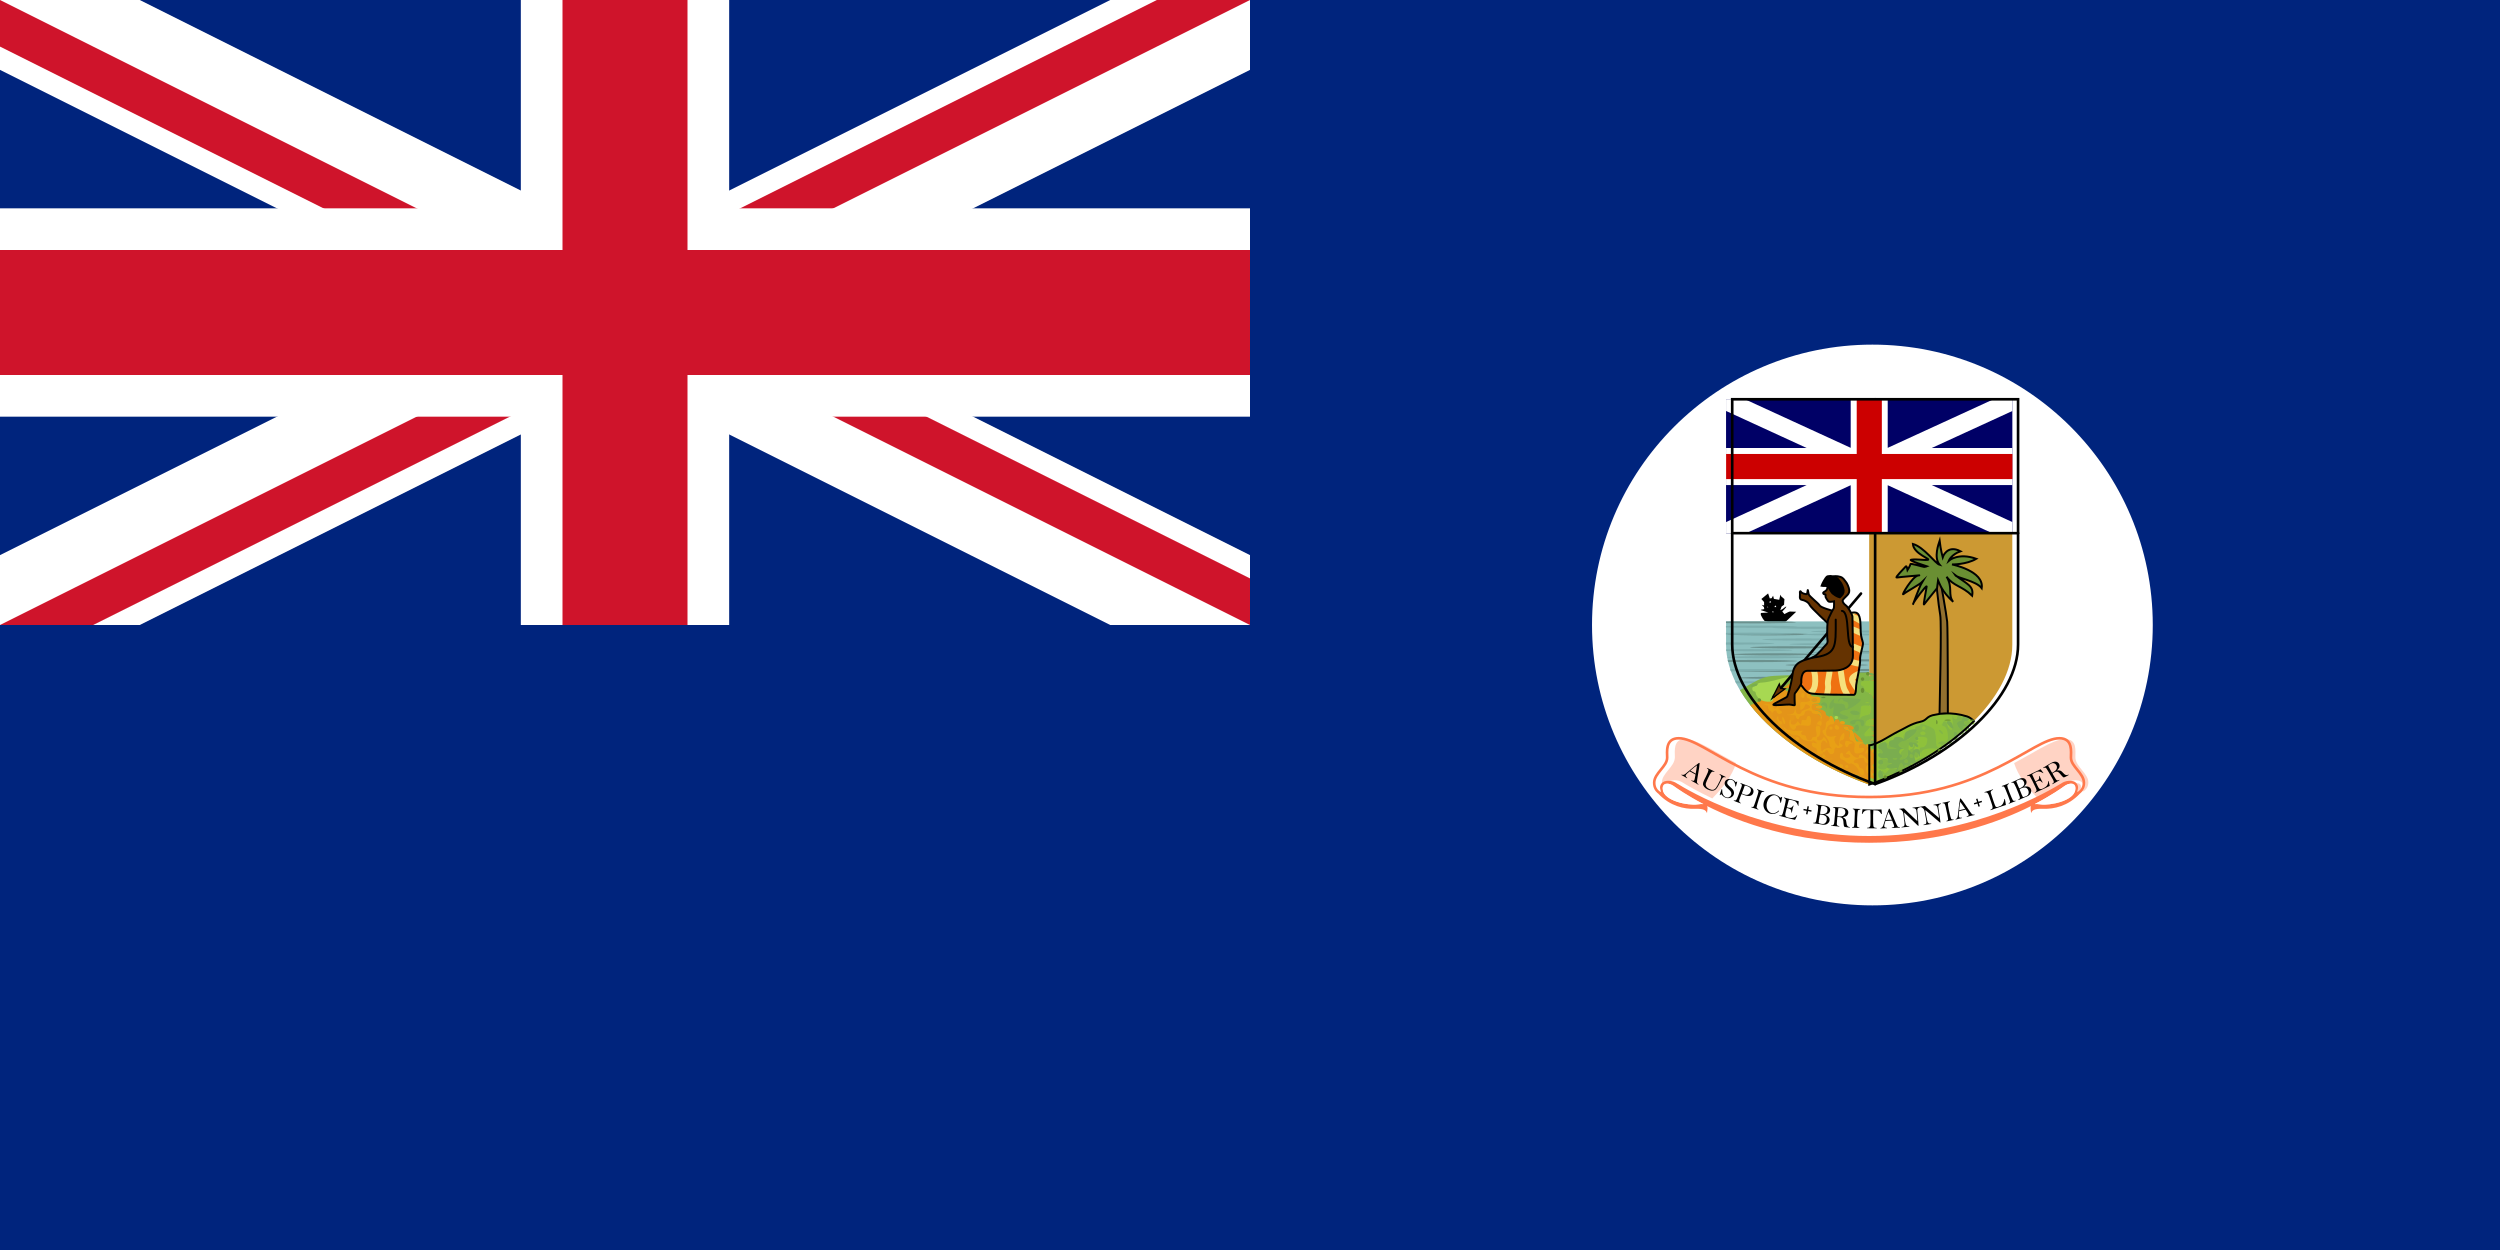 <?xml version="1.0" encoding="UTF-8"?>
<svg width="1200" height="600" version="1.1" xmlns="http://www.w3.org/2000/svg" xmlns:cc="http://creativecommons.org/ns#" xmlns:dc="http://purl.org/dc/elements/1.1/" xmlns:rdf="http://www.w3.org/1999/02/22-rdf-syntax-ns#">
 <defs>
  <clipPath id="clipPath892">
   <path d="m-387.22 23.322c0.543 0.567 0.661 0.933 1.122 1.146 0.461 0.213 4.193 0.177 4.453 0.189 0.26 0.012 0.224-0.614 0.26-0.992 0.035-0.378 0.437-2.067 0.39-2.516-0.047-0.449 0.331-1.441 0.283-1.701-0.047-0.26-0.201-0.567-0.224-1.099-0.024-0.532 0.035-1.583-0.331-1.854-0.366-0.272-1.039 0.13-1.039 0.13s-0.886 4.323-1.807 4.489c-0.921 0.165-3.107 0.709-3.107 2.209z" fill="#ef7112" fill-rule="evenodd" stroke="#000" stroke-linecap="round" stroke-miterlimit="9.9" stroke-width=".198"/>
  </clipPath>
 </defs>
 <clipPath id="c">
  <path d="M0,0V150H700V300H600zM0,300V350H300V0H600z"/>
 </clipPath>
 <rect width="1200" height="600" fill="#00247d"/>
 <path d="M0,0 600,300M600,0 0,300" stroke="#fff" stroke-width="60"/>
 <path d="M0,0 600,300M600,0 0,300" clip-path="url(#c)" stroke="#cf142b" stroke-width="40"/>
 <path d="M0,150H700M300,0V350" stroke="#fff" stroke-width="100"/>
 <path d="M0,150H700M300,0V350" stroke="#cf142b" stroke-width="60"/>
 <path d="M0,300H600V0H1200V600H0z" fill="#00247d"/>
 <circle cx="898.75" cy="300" r="134.58" fill="#fff" fill-rule="evenodd"/>
 <g transform="matrix(4.791 0 0 4.791 2718.2 215.39)">
  <path transform="scale(.265)" d="m-1506.3 109.96c2.41 0 5.408 1.336 9.19 3.41 3.781 2.074 8.347 4.865 13.996 7.654 11.299 5.578 26.416 11.162 48.777 11.162 22.361 0 37.48-5.584 48.779-11.162 5.649-2.789 10.215-5.58 13.996-7.654 3.782-2.074 6.78-3.41 9.19-3.41 1.21 0 1.995 0.297 2.547 0.738 0.551 0.441 0.89 1.048 1.092 1.764 0.404 1.431 0.223 3.205 0.223 4.34 0 1.899 1.335 3.443 2.561 4.947 1.225 1.504 2.348 2.961 2.348 4.518 0 1.636-0.706 2.578-1.424 3.166-0.326 0.267-0.388 0.234-0.643 0.355 0.171-0.7 0.422-1.453 0.34-1.994-0.126-0.836-0.575-1.481-1.203-1.83-1.256-0.698-3.588-0.537-5.123 0.566-3.873 2.333-32.527 19.889-72.682 19.889s-68.808-17.556-72.682-19.889c-1.535-1.103-3.865-1.265-5.121-0.566-0.628 0.349-1.077 0.995-1.203 1.83-0.082 0.541 0.169 1.294 0.34 1.994-0.255-0.121-0.317-0.088-0.643-0.355-0.718-0.588-1.424-1.53-1.424-3.166 0-1.557 1.122-3.014 2.348-4.518 1.225-1.504 2.561-3.048 2.561-4.947 0-1.135-0.182-2.909 0.223-4.34 0.202-0.715 0.54-1.323 1.092-1.764 0.552-0.441 1.336-0.738 2.547-0.738z" color="#000000" color-rendering="auto" fill="#fff" fill-rule="evenodd" image-rendering="auto" shape-rendering="auto" style="font-feature-settings:normal;font-variant-alternates:normal;font-variant-caps:normal;font-variant-ligatures:normal;font-variant-numeric:normal;font-variant-position:normal;isolation:auto;mix-blend-mode:normal;shape-padding:0;text-decoration-color:#000000;text-decoration-line:none;text-decoration-style:solid;text-indent:0;text-orientation:mixed;text-transform:none;white-space:normal"/>
  <path d="m-360.45 29.094c0.32 0 0.528 0.079 0.674 0.195 0.146 0.117 0.235 0.277 0.289 0.467 0.107 0.379 0.059 0.848 0.059 1.148 0 0.503 0.353 0.911 0.677 1.309 0.324 0.398 0.621 0.783 0.621 1.195 0 0.433-0.187 0.682-0.377 0.838-0.086 0.071-0.103 0.062-0.17 0.094 0.045-0.185 0.112-0.384 0.09-0.528-0.033-0.221-0.152-0.392-0.318-0.484-0.332-0.185-0.949-0.142-1.355 0.15-0.33 0.199-1.347 0.816-2.918 1.56-1.092-1.112-1.981-2.27-2.388-3.541 1.038-0.554 1.923-1.083 2.685-1.501 1.001-0.549 1.794-0.902 2.431-0.902zm1.134 4.412c0.112-6e-3 0.21 0.013 0.282 0.053 0.097 0.054 0.162 0.14 0.186 0.295 0.012 0.078 0.011 0.173-8e-3 0.286 0 0.001 2.1e-4 0.003 0 0.004-0.179 1.071-2.437 1.568-3.498 1.427-0.119-0.016-0.223-0.025-0.314-0.029-0.027-0.026-0.054-0.053-0.082-0.079 1.581-0.836 2.547-1.528 2.8-1.71 0.218-0.157 0.446-0.235 0.634-0.246zm-39.216-4.412c-0.32 0-0.528 0.079-0.674 0.195-0.146 0.117-0.235 0.277-0.289 0.467-0.107 0.379-0.059 0.848-0.059 1.148 0 0.503-0.353 0.911-0.677 1.309-0.324 0.398-0.621 0.783-0.621 1.195 0 0.433 0.187 0.682 0.377 0.838 0.086 0.071 0.103 0.062 0.17 0.094-0.045-0.185-0.112-0.384-0.09-0.528 0.033-0.221 0.152-0.392 0.318-0.484 0.332-0.185 0.949-0.142 1.355 0.15 0.33 0.199 1.347 0.816 2.918 1.56 1.092-1.112 1.981-2.27 2.388-3.541-1.038-0.554-1.923-1.083-2.685-1.501-1.001-0.549-1.794-0.902-2.431-0.902zm-1.134 4.412c-0.112-6e-3 -0.21 0.013-0.282 0.053-0.097 0.054-0.162 0.14-0.186 0.295-0.012 0.078-0.011 0.173 8e-3 0.286 0 0.001-2.1e-4 0.003 0 0.004 0.179 1.071 2.437 1.568 3.498 1.427 0.119-0.016 0.223-0.025 0.314-0.029 0.027-0.026 0.054-0.053 0.082-0.079-1.581-0.836-2.547-1.528-2.8-1.71-0.218-0.157-0.446-0.235-0.634-0.246z" fill="#ff784b" fill-opacity=".325" fill-rule="evenodd"/>
  <g fill-rule="evenodd">
   <path d="m-379.49 8.459v25.139c-8.316-2.977-14.32-8.789-14.32-13.983v-11.155z" fill="#fff"/>
   <path transform="scale(.265)" d="m-1434.3 31.973v95.012c31.429-11.25 54.121-33.218 54.121-52.85v-42.162z" fill="#c93"/>
   <path d="m-373.04 26.69c0-0.969 0.234-9.187 0.067-10.056-0.167-0.869-0.468-3.909-0.468-3.909l0.468 0.367s0.635 3.508 0.702 4.243c0.067 0.735 0.067 9.388 0.067 9.388z" fill="#92702f" stroke="#000" stroke-linecap="round" stroke-miterlimit="9.9" stroke-width=".198"/>
   <path transform="scale(.265)" d="m-1405.4 100.06c-1.402 0.038-2.631 0.205-3.602 0.441-2.589 0.631-2.966 2.146-6.123 2.777-3.157 0.631-5.997 2.588-8.396 3.725-2.399 1.136-7.946 4.989-10.729 5.115v14.869c16.117-5.769 29.924-14.358 39.564-24.004-0.806-0.839-1.688-1.494-2.637-1.789-2.92-0.908-5.741-1.198-8.078-1.135z" fill="#91c43b"/>
   <path transform="scale(.265)" d="m-1472.5 54.707-2.545 2.098 1.027 1.162v1.295l-0.893-0.27 0.848 0.895 0.09 0.758-1.25 0.223v0.156l2.793 0.895-2.818 0.178-0.016 0.691s1.071 2.482 1.83 2.482c0.759 0 5.178 2.303 7.723 0l3.84-3.643s-2.232-0.045-2.41-0.09c-0.178-0.045-2.055 0.982-2.055 0.982l-0.803-0.982s1.607-1.607 1.518-1.83c-0.089-0.223-1.473 0.938-1.473 0.938l-0.805 0.402 0.492-1.385 0.938-0.67 0.133-2.143-1.25-1.07s-0.312-0.76-0.312-0.537c0 0.223-0.4 1.875-0.4 1.875l-2.01-0.355-0.312-1.207-0.535 0.938-0.715 0.09zm0.781 2.791 0.367 0.635h-0.734zm1.965 1.719 0.367 0.635h-0.734zm-2.902 0.4 0.193 0.336h-0.387zm2.047 1.746 0.144 0.533-0.535-0.143z"/>
   <path transform="scale(.265)" d="m-1488.4 65.27v8.865c0 19.631 22.694 41.6 54.123 52.85v-61.715z" fill="#8dc0c0"/>
  </g>
  <g fill-rule="evenodd">
   <path transform="scale(.265)" d="m-1486 65.27c-0.821 0.014-1.726 0.027-2.43 0.045v0.602c2.818 0.073 6.626 0.119 10.854 0.119 8.643 0 15.656-0.188 15.656-0.42 0-0.147-2.98-0.271-7.234-0.346zm13.726 4.471c-8.643 0-15.658 0.188-15.658 0.42 0 0.232 7.015 0.42 15.658 0.42 8.643 0 15.656-0.188 15.656-0.42 0-0.232-7.013-0.42-15.656-0.42zm8.586 4.926c-8.643 0-15.656 0.188-15.656 0.42 0 0.232 7.013 0.42 15.656 0.42 8.643 0 15.658-0.188 15.658-0.42 0-0.232-7.015-0.42-15.658-0.42zm29.381 1.772c-8.313 0.01-14.986 0.191-14.986 0.416 0 0.225 6.673 0.406 14.986 0.416zm-35.82 0.879c-8.643 0-15.658 0.188-15.658 0.42 0 0.232 7.015 0.42 15.658 0.42s15.658-0.188 15.658-0.42c0-0.232-7.015-0.42-15.658-0.42zm30.178 2.273c-8.643 0-15.656 0.188-15.656 0.42 0 0.232 7.013 0.42 15.656 0.42 2.001 0 3.883-0.013 5.643-0.031v-0.779c-1.76-0.018-3.641-0.029-5.643-0.029zm-36.996 0.252c-4.221 0-8.021 0.046-10.838 0.119 0.043 0.201 0.099 0.402 0.146 0.604 2.804 0.071 6.535 0.117 10.691 0.117 8.643 0 15.656-0.188 15.656-0.42 0-0.232-7.013-0.42-15.656-0.42zm26.643 1.516c-8.643 0-15.658 0.188-15.658 0.42 0 0.232 7.015 0.42 15.658 0.42 8.643 0 15.658-0.188 15.658-0.42 0-0.232-7.015-0.42-15.658-0.42zm15.404 1.895c-8.643 0-15.656 0.188-15.656 0.42 0 0.232 7.013 0.42 15.656 0.42 0.21 0 0.384-0.004 0.592-0.004v-0.832c-0.208-2.2e-4 -0.382-0.004-0.592-0.004zm-34.932 0.289c-8.643 0-15.656 0.188-15.656 0.42 0 0.232 7.013 0.42 15.656 0.42 8.643 0 15.658-0.188 15.658-0.42 0-0.232-7.015-0.42-15.658-0.42zm35.523 0.859c-7.436 0.033-13.219 0.2-13.219 0.408 0 0.209 5.783 0.374 13.219 0.406zm-12.051 1.408c-8.643 0-15.656 0.186-15.656 0.418 0 5.41e-4 0.01 0.001 0.01 2e-3 -1.9-0.022-3.982-0.035-6.182-0.035-8.643 0-15.658 0.188-15.658 0.42 0 0.232 7.015 0.42 15.658 0.42 8.643 0 15.656-0.188 15.656-0.42 0-5.44e-4 -0.01-0.001-0.01-2e-3 1.9 0.022 3.982 0.035 6.182 0.035 4.953 0 9.181-0.066 12.051-0.162v-0.516c-2.87-0.096-7.098-0.16-12.051-0.16z" fill="#6b918e"/>
   <path transform="scale(.265)" d="m-1477 66.869c-4.559 0-8.577 0.053-11.439 0.137v0.566c2.862 0.083 6.88 0.137 11.439 0.137 2.2 0 4.282-0.013 6.182-0.035-1e-4 5.41e-4 -0.01 0.001-0.01 2e-3 0 0.232 7.013 0.418 15.656 0.418 8.643 0 15.658-0.186 15.658-0.418 0-0.232-7.015-0.42-15.658-0.42-2.2 0-4.282 0.013-6.182 0.035 1e-4 -5.42e-4 0.01-0.001 0.01-2e-3 0-0.232-7.013-0.42-15.656-0.42zm36.32 1.805c-8.643 0-15.658 0.188-15.658 0.42 0 0.232 7.015 0.42 15.658 0.42 2.279 0 4.41-0.016 6.363-0.039v-0.762c-1.953-0.024-4.085-0.039-6.363-0.039zm-37.963 0.848c-3.769 0-7.094 0.04-9.797 0.1v0.641c2.703 0.06 6.027 0.1 9.797 0.1 8.643 0 15.658-0.188 15.658-0.42 0-0.232-7.015-0.42-15.658-0.42zm34.932 0.289c-8.643 0-15.656 0.188-15.656 0.42 0 0.232 7.013 0.42 15.656 0.42 3.594 0 6.751-0.039 9.395-0.094v-0.652c-2.644-0.055-5.801-0.094-9.395-0.094zm-15.404 1.895c-8.643 0-15.658 0.188-15.658 0.42 0 0.232 7.015 0.42 15.658 0.42s15.658-0.188 15.658-0.42c0-0.232-7.015-0.42-15.658-0.42zm-26.643 1.516c-0.951 0-1.777 0.009-2.682 0.014v0.812c0.904 0.004 1.731 0.014 2.682 0.014 8.643 0 15.656-0.188 15.656-0.42 0-0.232-7.013-0.42-15.656-0.42zm36.996 0.252c-8.643 0-15.656 0.188-15.656 0.42 0 0.232 7.013 0.42 15.656 0.42 6.503 0 12.08-0.106 14.445-0.258v-0.324c-2.365-0.151-7.942-0.258-14.445-0.258zm-30.178 2.273c-3.613 0-6.789 0.039-9.44 0.094 0.014 0.218 0.041 0.436 0.061 0.654 2.641 0.054 5.792 0.092 9.379 0.092 8.643 0 15.658-0.188 15.658-0.42 0-0.232-7.015-0.42-15.658-0.42zm36.492 0.883c-8.643 0-15.658 0.188-15.658 0.42 0 0.232 7.015 0.42 15.658 0.42 3.046 0 5.725-0.03 8.131-0.07v-0.699c-2.405-0.04-5.085-0.07-8.131-0.07zm-30.053 1.768c-8.165 0-14.799 0.169-15.516 0.383 0 0.026 0.01 0.052 0.014 0.078 0.78 0.212 7.383 0.379 15.502 0.379 8.643 0 15.658-0.188 15.658-0.42 0-0.232-7.015-0.42-15.658-0.42zm-8.586 4.926c-2.048 0-3.982 0.012-5.775 0.031 0.087 0.26 0.186 0.52 0.279 0.779 1.722 0.017 3.547 0.029 5.496 0.029 8.643 0 15.656-0.188 15.656-0.42 0-0.232-7.013-0.42-15.656-0.42zm-3.918 4.553c0.133 0.274 0.266 0.548 0.406 0.822 7.759-0.025 13.865-0.195 13.865-0.41 0-0.219-6.311-0.392-14.272-0.412z" fill="#7daeae"/>
  </g>
  <path transform="scale(.265)" d="m-1434.3 84.608c-1.251-0.02-1.323 0.026-3.73 0.042-4.767 0.032-11.679 0.19-20.266 0.695-16.058 0.945-13.427-0.757-24.865 5.92 8.458 14.202 26.432 27.69 48.861 35.719z" fill="#84b648" fill-rule="evenodd"/>
  <path transform="scale(.265)" d="m-1453.4 85.092c-1.585 0.075-3.19 0.152-4.914 0.254-1.056 0.062-1.837 0.09-2.74 0.133-4.054 4.927-11.035 8.44-18.186 11.477 9.458 12.047 25.515 23.083 44.922 30.029v-13.176c-2.306-0.775-4.9-1.958-6.43-3.699-3.214-3.661-4.911-7.143-9.375-7.768-4.464-0.625-4.464-3.841-6.16-6.162-1.375-1.882 0.883-7.426 2.883-11.088z" fill="#e59718" fill-rule="evenodd"/>
  <g stroke-width=".175">
   <path d="m-383.56 26.932c0-0.096 0.079-0.175 0.175-0.175 0.096 0 0.175 0.079 0.175 0.175 0 0.096-0.079 0.175-0.175 0.175s-0.175-0.079-0.175-0.175zm-7.582-1.91c-0.169-0.171-0.307-0.403-0.307-0.515 0-0.112-0.079-0.204-0.175-0.204s-0.175-0.118-0.175-0.263c0-0.145 0.118-0.263 0.263-0.263 0.145 0 0.263-0.079 0.263-0.175 0-0.096 0.217-0.175 0.483-0.175 0.265 0 1.01-0.151 1.654-0.335 0.944-0.27 1.153-0.287 1.076-0.088-0.052 0.136-0.153 0.247-0.224 0.247-0.23 0-1.06 0.794-1.06 1.014 0 0.117-0.079 0.214-0.175 0.214s-0.175 0.197-0.175 0.438c0 0.38-0.076 0.437-0.57 0.428-0.313-0.006-0.708-0.15-0.877-0.321z" fill="#a7d852"/>
   <path d="m-380.01 32.843c0.077-0.2 0.029-0.301-0.142-0.301-0.158 0-0.257-0.17-0.257-0.438 0-0.241 0.079-0.438 0.175-0.438s0.175 0.113 0.175 0.25c0 0.138 0.106 0.357 0.237 0.487 0.199 0.199 0.193 0.277-0.033 0.489-0.237 0.221-0.256 0.215-0.154-0.049zm-1.053-0.433c-0.182-0.476-0.702-0.969-0.896-0.85-0.096 0.059-0.294-0.011-0.439-0.157-0.146-0.146-0.349-0.265-0.452-0.265-0.103 0-0.188-0.158-0.188-0.351 0-0.193 0.079-0.351 0.175-0.351s0.175 0.118 0.175 0.263c0 0.146 0.156 0.263 0.351 0.263 0.193 0 0.351-0.079 0.351-0.175 0-0.096-0.121-0.175-0.27-0.175-0.222 0-0.23-0.043-0.044-0.246 0.156-0.169 0.248-0.184 0.298-0.047 0.18 0.498 0.892 0.871 0.892 0.468 0-0.096 0.114-0.175 0.254-0.175s0.336-0.138 0.435-0.307c0.147-0.25 0.21-0.262 0.338-0.068 0.133 0.202 0.171 0.202 0.242 0 0.047-0.131 0.153-0.176 0.235-0.098 0.083 0.078 0.066 0.196-0.037 0.263-0.103 0.067-0.233 0.24-0.288 0.385-0.08 0.209-0.103 0.201-0.114-0.044-0.015-0.343-0.281-0.409-0.462-0.115-0.065 0.106 0.127 0.417 0.428 0.691 0.532 0.486 0.705 0.87 0.392 0.87-0.085 0-0.196-0.158-0.247-0.351-0.05-0.193-0.217-0.351-0.371-0.351-0.154 0-0.279-0.118-0.279-0.263 0-0.29-0.077-0.308-0.657-0.152-0.443 0.119-0.537 0.415-0.131 0.415 0.145 0 0.263 0.118 0.263 0.263 0 0.145 0.118 0.263 0.263 0.263 0.146 0 0.263 0.156 0.263 0.351 0 0.432-0.319 0.461-0.479 0.044zm-1.23-0.335c-0.251-0.101-0.298-0.41-0.062-0.41 0.086 0 0.202 0.118 0.257 0.263s0.084 0.257 0.062 0.249c-0.021-0.008-0.137-0.054-0.257-0.102zm-0.745-0.322c0-0.145 0.079-0.263 0.175-0.263s0.175 0.118 0.175 0.263c0 0.145-0.079 0.263-0.175 0.263-0.096 0-0.175-0.118-0.175-0.263zm-1.753-0.945c0-0.086 0.114-0.2 0.254-0.254 0.17-0.065 0.222-0.013 0.157 0.157-0.106 0.277-0.411 0.349-0.411 0.097zm-0.526-0.545c0-0.195-0.117-0.351-0.263-0.351-0.145 0-0.263-0.112-0.263-0.249 0-0.137-0.23-0.3-0.511-0.361-0.281-0.062-0.555-0.226-0.608-0.365-0.053-0.139-0.296-0.252-0.539-0.252-0.46 0-1.149-0.472-1.144-0.784 1e-3 -0.099 0.078-0.062 0.169 0.083 0.116 0.183 0.448 0.259 1.09 0.249 0.508-0.007 0.826 0.019 0.707 0.058-0.304 0.102-0.27 0.394 0.047 0.394 0.145 0 0.263 0.118 0.263 0.263 0 0.145 0.118 0.263 0.263 0.263 0.145 0 0.263-0.079 0.263-0.175 0-0.096 0.125-0.175 0.277-0.175 0.216 0 0.252-0.115 0.161-0.526-0.095-0.432-0.058-0.528 0.205-0.54 0.184-8e-3 0.227-0.051 0.102-0.102-0.306-0.124-0.274-0.41 0.046-0.41 0.213 0 0.242 0.146 0.149 0.745-0.064 0.41-0.183 0.771-0.265 0.803-0.082 0.032-0.149 0.131-0.149 0.219 0 0.241 0.483 0.193 0.586-0.058 0.067-0.165 0.135-0.154 0.275 0.044 0.102 0.145 0.186 0.342 0.186 0.438 0 0.096-0.069 0.067-0.153-0.066-0.231-0.365-0.521-0.081-0.505 0.494 0.013 0.446 0.046 0.477 0.27 0.254 0.142-0.142 0.422-0.214 0.631-0.163 0.207 0.051 0.277 0.047 0.157-0.009-0.121-0.055-0.219-0.252-0.219-0.437 0-0.185-0.158-0.494-0.351-0.687-0.377-0.377-0.458-0.701-0.175-0.701 0.096 0 0.175-0.197 0.175-0.438 0-0.241 0.079-0.438 0.175-0.438 0.096 0 0.175-0.118 0.175-0.263 0-0.347 0.285-0.337 0.419 0.014 0.176 0.459 0.123 0.599-0.225 0.599-0.209 0-0.373 0.165-0.444 0.446-0.157 0.627 0.03 0.831 0.665 0.723 0.302-0.051 0.45-0.053 0.329-3e-3 -0.287 0.118-0.28 0.552 0.015 0.846 0.195 0.195 0.234 0.152 0.234-0.259 0-0.271 0.122-0.614 0.27-0.763 0.243-0.243 0.27-0.228 0.27 0.159 0 0.247-0.102 0.429-0.241 0.429-0.301 0-0.317 0.291-0.022 0.41 0.31 0.126-0.194 0.465-0.51 0.344-0.151-0.058-0.235 0.042-0.235 0.279 0 0.423-0.484 0.508-0.636 0.111-0.087-0.228-0.13-0.228-0.358 0-0.367 0.367-0.759 0.32-0.759-0.092zm-0.088-0.877c-0.06-0.096-0.202-0.174-0.317-0.173-0.125 0.002-0.104 0.071 0.054 0.173 0.337 0.218 0.397 0.218 0.263 0zm3.869 1.072c-0.061-0.099-0.062-0.375-2e-3 -0.613 0.094-0.375 0.059-0.421-0.258-0.338-0.202 0.053-0.367 0.166-0.367 0.251 0 0.085-0.079 0.155-0.175 0.155-0.096 0-0.175-0.159-0.175-0.354 0-0.27 0.094-0.338 0.394-0.289 0.217 0.036 0.296 0.032 0.175-0.009-0.139-0.048-0.179-0.234-0.11-0.511 0.087-0.347 0.033-0.456-0.263-0.533-0.425-0.111-0.505-0.407-0.109-0.407 0.145 0 0.263 0.079 0.263 0.175 0 0.096 0.11 0.175 0.243 0.175 0.141 0 0.293 0.266 0.361 0.628 0.076 0.408 0.197 0.598 0.342 0.542 0.123-0.047 0.336-0.016 0.471 0.07 0.2 0.126 0.188 0.157-0.06 0.159-0.169 0.002-0.307 0.119-0.307 0.26 0 0.157 0.103 0.218 0.263 0.157 0.167-0.064 0.263 0.002 0.263 0.181 0 0.155-0.072 0.282-0.161 0.282-0.088 0-0.278 0.045-0.421 0.1-0.143 0.055-0.309 0.019-0.37-0.08zm1.127-0.721c0-0.096 0.079-0.175 0.175-0.175s0.175 0.079 0.175 0.175c0 0.096-0.079 0.175-0.175 0.175-0.096 0-0.175-0.079-0.175-0.175zm-7.012-0.701c0-0.096 0.079-0.175 0.175-0.175s0.175 0.079 0.175 0.175c0 0.096-0.079 0.175-0.175 0.175-0.096 0-0.175-0.079-0.175-0.175zm-0.631-1.323c-0.062-0.246-0.063-0.495-3e-3 -0.555 0.06-0.06 0.109 0.023 0.109 0.183 0 0.34 0.454 0.396 0.586 0.073 0.067-0.165 0.135-0.154 0.275 0.044 0.159 0.225 0.186 0.215 0.189-0.063 2e-3 -0.217 0.09-0.292 0.266-0.225 0.16 0.061 0.263 2.8e-4 0.263-0.157 0-0.142 0.107-0.257 0.238-0.257 0.151 0 0.231 0.191 0.219 0.525-0.018 0.509-0.041 0.523-0.764 0.456-0.555-0.052-0.745-0.006-0.745 0.176 0 0.428-0.514 0.265-0.631-0.201zm3.962 0.271c0-0.096 0.079-0.175 0.175-0.175s0.175 0.079 0.175 0.175c0 0.096-0.079 0.175-0.175 0.175s-0.175-0.079-0.175-0.175zm0.526-0.102c0-0.153 0.094-0.246 0.208-0.208 0.325 0.108 0.379 0.486 0.069 0.486-0.153 0-0.278-0.125-0.278-0.278zm-5.702-0.612c-0.064-0.2-0.069-0.41-0.012-0.467 0.057-0.057 0.104 0.028 0.104 0.189s0.079 0.292 0.175 0.292c0.096 0 0.175 0.079 0.175 0.175 0 0.32-0.325 0.181-0.442-0.189zm0.53 0.013c-0.066-0.207-0.08-0.416-0.032-0.465 0.048-0.048 0.141 0.082 0.207 0.289 0.066 0.207 0.08 0.416 0.032 0.465-0.048 0.048-0.141-0.082-0.207-0.289zm5.697 0.175c0-0.096 0.118-0.175 0.263-0.175 0.145 0 0.263 0.079 0.263 0.175 0 0.096-0.118 0.175-0.263 0.175-0.145 0-0.263-0.079-0.263-0.175zm-4.383-0.583c0-0.145-0.182-0.22-0.482-0.199-0.301 0.021-0.338 0.005-0.099-0.041 0.211-0.041 0.419-0.207 0.462-0.37 0.071-0.269 0.08-0.268 0.099 0.011 0.011 0.169 0.131 0.307 0.266 0.307 0.175 0 0.229-0.177 0.188-0.614-0.053-0.574-0.024-0.614 0.456-0.614 0.282 0 0.513-0.079 0.513-0.175 0-0.096-0.079-0.175-0.175-0.175s-0.175-0.118-0.175-0.263c0-0.145 0.079-0.263 0.175-0.263s0.175 0.079 0.175 0.175c0 0.096 0.237 0.175 0.526 0.175 0.409 0 0.526 0.078 0.526 0.351 0 0.257-0.117 0.351-0.438 0.351-0.321 0-0.438 0.093-0.438 0.351 0 0.255 0.117 0.351 0.426 0.351 0.41 0 0.8 0.585 0.554 0.831-0.057 0.057-0.104-0.028-0.104-0.189 0-0.195-0.146-0.292-0.438-0.292-0.241 0-0.438-0.079-0.438-0.175 0-0.096-0.158-0.175-0.351-0.175-0.195 0-0.351 0.117-0.351 0.263 0 0.145-0.118 0.263-0.263 0.263s-0.263 0.079-0.263 0.175c0 0.096-0.079 0.175-0.175 0.175s-0.175-0.105-0.175-0.233zm1.397-0.938c0.045-0.041-0.034-0.147-0.175-0.236-0.17-0.106-0.282-0.088-0.328 0.053-0.039 0.117-0.157 0.278-0.263 0.356-0.106 0.079 5e-3 0.089 0.245 0.022 0.241-0.067 0.475-0.155 0.521-0.196zm0.706-0.758c0-0.096-0.118-0.175-0.263-0.175-0.145 0-0.263 0.079-0.263 0.175 0 0.096 0.118 0.175 0.263 0.175 0.145 0 0.263-0.079 0.263-0.175zm-4.689 1.127c-0.121-0.13-0.219-0.313-0.219-0.406 0-0.093-0.138-0.206-0.307-0.25-0.192-0.05-0.13-0.088 0.167-0.101 0.282-0.012 0.547 0.104 0.654 0.286 0.158 0.268 0.203 0.273 0.357 0.044 0.151-0.226 0.176-0.219 0.179 0.044 1e-3 0.169 0.082 0.307 0.178 0.307 0.096 0 0.175 0.079 0.175 0.175 0 0.252-0.48 0.216-0.586-0.044-0.065-0.161-0.127-0.166-0.234-0.019-0.106 0.146-0.203 0.137-0.364-0.036zm4.514-0.426c0-0.096 0.158-0.175 0.351-0.175s0.351 0.079 0.351 0.175c0 0.096-0.158 0.175-0.351 0.175s-0.351-0.079-0.351-0.175zm-3.681-0.701c0-0.096 0.079-0.175 0.175-0.175 0.096 0 0.175 0.079 0.175 0.175 0 0.096-0.079 0.175-0.175 0.175s-0.175-0.079-0.175-0.175zm2.279-0.438c0-0.145 0.079-0.263 0.175-0.263s0.175 0.118 0.175 0.263-0.079 0.263-0.175 0.263-0.175-0.118-0.175-0.263zm4.383-1.139c0-0.096 0.079-0.175 0.175-0.175s0.175 0.079 0.175 0.175c0 0.096-0.079 0.175-0.175 0.175-0.096 0-0.175-0.079-0.175-0.175z" fill="#e8a015"/>
   <path d="m-380.52 32.542c-0.058-0.289-0.214-0.526-0.346-0.526-0.133 0-0.241-0.118-0.241-0.263 0-0.145-0.118-0.263-0.263-0.263-0.405 0-0.311-0.297 0.131-0.415 0.574-0.154 0.657-0.137 0.657 0.132 0 0.133 0.158 0.284 0.351 0.334 0.444 0.116 0.44 0.097-0.079-0.463-0.439-0.473-0.797-0.603-0.797-0.289 0 0.403-0.712 0.03-0.892-0.468-0.05-0.137-0.142-0.122-0.298 0.047-0.186 0.202-0.178 0.246 0.044 0.246 0.148 0 0.27 0.079 0.27 0.175 0 0.096-0.158 0.175-0.351 0.175-0.195 0-0.351-0.117-0.351-0.263 0-0.145-0.079-0.263-0.175-0.263s-0.175 0.158-0.175 0.351 0.085 0.351 0.188 0.351c0.103 0 0.307 0.119 0.452 0.265 0.146 0.146 0.343 0.216 0.439 0.157 0.19-0.117 0.849 0.502 0.849 0.799 0 0.263-0.334 0.225-0.631-0.073-0.141-0.141-0.376-0.209-0.524-0.153-0.173 0.066-0.3-0.02-0.359-0.242-0.067-0.256-0.252-0.352-0.716-0.369-0.741-0.028-0.924-0.159-0.571-0.409 0.22-0.155 0.216-0.169-0.023-0.094-0.367 0.116-0.932-0.539-0.986-1.143-0.048-0.537 0.264-0.833 0.495-0.469 0.084 0.133 0.153 0.163 0.153 0.066 0-0.096-0.084-0.294-0.186-0.438-0.14-0.198-0.208-0.209-0.275-0.044-0.106 0.26-0.586 0.296-0.586 0.044 0-0.096 0.079-0.175 0.175-0.175 0.202 0 0.241-0.986 0.044-1.096-0.072-0.04-0.033-0.049 0.088-0.02 0.137 0.033 0.219-0.136 0.219-0.453 0-0.772-0.172-1.061-0.632-1.061-0.303 0-0.42-0.098-0.42-0.351 0-0.271 0.11-0.346 0.482-0.33 0.297 0.013 0.364 0.051 0.175 0.101-0.471 0.123-0.365 0.35 0.219 0.466 0.308 0.062 0.526 0.216 0.526 0.373 0 0.147 0.079 0.267 0.175 0.267 0.096 0 0.175 0.118 0.175 0.263 0 0.145-0.079 0.263-0.175 0.263s-0.175 0.197-0.175 0.438-0.079 0.438-0.175 0.438c-0.283 0-0.202 0.324 0.175 0.701 0.193 0.193 0.351 0.502 0.351 0.687s0.099 0.381 0.219 0.437c0.121 0.055 0.061 0.064-0.131 0.019-0.406-0.095-0.931 0.177-0.73 0.377 0.075 0.075 0.2 0.033 0.277-0.093 0.111-0.18 0.164-0.17 0.248 0.049 0.158 0.412 0.643 0.342 0.643-0.092 0-0.237 0.084-0.337 0.235-0.279 0.316 0.121 0.82-0.218 0.51-0.344-0.295-0.12-0.279-0.41 0.022-0.41 0.139 0 0.241-0.182 0.241-0.429 0-0.386-0.027-0.402-0.27-0.159-0.149 0.149-0.27 0.492-0.27 0.763 0 0.41-0.039 0.454-0.234 0.259-0.294-0.294-0.302-0.727-0.015-0.846 0.121-0.05-0.028-0.048-0.329 3e-3 -0.635 0.108-0.822-0.095-0.665-0.723 0.071-0.281 0.235-0.446 0.444-0.446 0.182 0 0.332-0.118 0.332-0.263 0-0.145 0.118-0.263 0.263-0.263 0.145 0 0.263 0.118 0.263 0.263 0 0.161 0.164 0.263 0.424 0.263 0.537 0 0.979 0.167 0.979 0.369 0 0.086-0.118 0.157-0.263 0.157s-0.263-0.079-0.263-0.175c0-0.096-0.118-0.175-0.263-0.175-0.395 0-0.316 0.296 0.109 0.407 0.294 0.077 0.35 0.187 0.265 0.526-0.081 0.324-0.029 0.45 0.214 0.513 0.247 0.065 0.304 0.208 0.244 0.613-0.043 0.291-5e-3 0.574 0.084 0.629 0.274 0.169 0.924-0.084 0.924-0.361 0-0.16-0.102-0.222-0.263-0.16-0.16 0.061-0.263 2.78e-4 -0.263-0.157 0-0.142 0.158-0.257 0.351-0.257 0.193 0 0.351 0.079 0.351 0.175 0 0.096 0.118 0.175 0.263 0.175 0.145 0 0.263 0.118 0.263 0.263 0 0.145 0.079 0.263 0.175 0.263s0.175 0.276 0.175 0.614-0.079 0.614-0.175 0.614-0.175 0.118-0.175 0.263c0 0.145 0.079 0.263 0.175 0.263s0.175 0.079 0.175 0.175c0 0.36-0.348 0.159-0.454-0.263-0.06-0.241-0.18-0.438-0.266-0.438-0.086 0-0.156 0.197-0.156 0.438 0 0.269 0.1 0.438 0.257 0.438 0.157 0 0.218 0.103 0.157 0.263-0.164 0.427-0.415 0.302-0.528-0.263zm-1.639-0.701c0-0.096-0.079-0.175-0.175-0.175-0.096 0-0.175 0.079-0.175 0.175 0 0.096 0.079 0.175 0.175 0.175s0.175-0.079 0.175-0.175zm2.196-1.389c-0.136-0.427-0.363-0.472-0.506-0.101-0.061 0.16-2.8e-4 0.263 0.157 0.263 0.142 0 0.257 0.092 0.257 0.205 0 0.112 0.047 0.158 0.104 0.101 0.057-0.057 0.052-0.267-0.012-0.467zm-2.196-0.714c0-0.096 0.138-0.181 0.307-0.188 0.262-0.011 0.256-0.034-0.044-0.163-0.532-0.229-0.614-0.205-0.614 0.175 0 0.193 0.079 0.351 0.175 0.351s0.175-0.079 0.175-0.175zm-1.578-1.753c0-0.096-0.079-0.175-0.175-0.175s-0.175 0.079-0.175 0.175c0 0.096 0.079 0.175 0.175 0.175s0.175-0.079 0.175-0.175zm0.661-0.033c-0.108-0.325-0.486-0.379-0.486-0.069 0 0.153 0.125 0.278 0.278 0.278 0.153 0 0.246-0.094 0.208-0.208zm3.196 4.941c0-0.096 0.079-0.175 0.175-0.175s0.175 0.079 0.175 0.175c0 0.096-0.079 0.175-0.175 0.175s-0.175-0.079-0.175-0.175zm-6.22-2.891c-0.191-0.231-0.487-0.457-0.657-0.501-0.171-0.045-0.31-0.207-0.31-0.36s-0.138-0.286-0.307-0.293c-0.226-0.01-0.242-0.04-0.059-0.112 0.136-0.054 0.351 0.044 0.478 0.217 0.138 0.189 0.475 0.324 0.839 0.336 0.335 0.012 0.669 0.082 0.744 0.156 0.074 0.074-2.9e-4 0.083-0.166 0.02-0.202-0.078-0.301-0.029-0.301 0.147 0 0.145 0.118 0.308 0.263 0.364 0.145 0.056 0.263 0.182 0.263 0.282 0 0.317-0.427 0.179-0.786-0.256zm4.967-0.733c-0.234-0.062-0.589-0.744-0.449-0.863 0.02-0.017 0.259 0.196 0.53 0.474 0.488 0.501 0.481 0.538-0.081 0.388zm-5.233-0.321c0-0.145-0.118-0.263-0.263-0.263-0.319 0-0.349-0.285-0.044-0.414 0.121-0.051-0.136-0.06-0.57-0.02s-0.651 0.03-0.482-0.022c0.169-0.052 0.307-0.199 0.307-0.327 0-0.168 0.208-0.213 0.745-0.163 0.723 0.067 0.746 0.054 0.764-0.456 0.012-0.334-0.068-0.525-0.219-0.525-0.131 0-0.238 0.116-0.238 0.257 0 0.157-0.103 0.218-0.263 0.157-0.175-0.067-0.264 0.008-0.266 0.225-2e-3 0.278-0.03 0.287-0.189 0.063-0.14-0.198-0.208-0.209-0.275-0.044-0.106 0.26-0.586 0.296-0.586 0.044 0-0.096 0.079-0.175 0.175-0.175s0.184-0.177 0.196-0.394c0.015-0.297 0.04-0.319 0.101-0.088 0.085 0.325 0.405 0.429 0.405 0.131 0-0.096 0.118-0.175 0.263-0.175 0.145 0 0.263-0.118 0.263-0.263 0-0.146 0.156-0.263 0.351-0.263 0.193 0 0.351 0.079 0.351 0.175 0 0.096 0.197 0.175 0.438 0.175 0.508 0 0.586 0.403 0.161 0.828-0.197 0.197-0.245 0.448-0.167 0.864 0.086 0.46 0.051 0.587-0.161 0.587-0.149 0-0.271 0.079-0.271 0.175 0 0.096-0.118 0.175-0.263 0.175-0.145 0-0.263-0.118-0.263-0.263zm-2.23-1.046c-0.166-0.188-0.166-0.259-3e-3 -0.314 0.162-0.054 0.163-0.169 7e-3 -0.495-0.154-0.321-0.207-0.35-0.216-0.118-7e-3 0.169-0.091 0.307-0.187 0.307-0.096 0-0.177-0.138-0.178-0.307-2e-3 -0.263-0.028-0.269-0.175-0.044-0.147 0.224-0.196 0.227-0.332 0.016-0.176-0.274-0.066-0.717 0.178-0.717 0.086 0 0.157 0.079 0.157 0.175 0 0.096 0.118 0.175 0.263 0.175 0.319 0 0.349-0.285 0.044-0.414-0.121-0.051 0.077-0.069 0.438-0.039 0.464 0.038 0.657-0.016 0.657-0.185 0-0.131 0.079-0.239 0.175-0.239s0.175 0.197 0.175 0.438c0 0.356-0.09 0.442-0.482 0.459-0.32 0.013-0.375 0.048-0.162 0.103 0.197 0.051 0.281 0.183 0.219 0.345-0.055 0.144-0.101 0.453-0.101 0.686 0 0.474-0.158 0.53-0.477 0.167zm-1.718-1.685c-0.064-0.2-0.069-0.41-0.012-0.467 0.057-0.057 0.104 0.028 0.104 0.189 0 0.161 0.079 0.292 0.175 0.292s0.175 0.079 0.175 0.175c0 0.32-0.325 0.181-0.442-0.189zm2.897-0.056c0-0.231 0.109-0.461 0.243-0.513 0.171-0.066 0.217 0.008 0.154 0.247-0.068 0.259-0.021 0.314 0.195 0.231 0.156-0.06 0.284-0.216 0.284-0.348 0-0.14 0.109-0.197 0.263-0.138 0.394 0.151 0.318 0.362-0.175 0.486-0.241 0.06-0.438 0.187-0.438 0.282s-0.118 0.172-0.263 0.172c-0.16 0-0.263-0.163-0.263-0.419zm-2.348-0.384c-0.154-0.401-0.141-0.424 0.228-0.424 0.248 0 0.311 0.091 0.242 0.351-0.11 0.421-0.324 0.454-0.47 0.073zm2.698-0.681c0-0.157 0.103-0.218 0.263-0.157 0.199 0.077 0.263-0.032 0.263-0.451v-0.551l0.382 0.356c0.21 0.196 0.328 0.409 0.263 0.474-0.065 0.065-0.119 0.027-0.119-0.086 0-0.112-0.079-0.205-0.175-0.205s-0.175 0.118-0.175 0.263 0.079 0.263 0.175 0.263 0.175 0.079 0.175 0.175c0 0.096-0.237 0.175-0.526 0.175-0.346 0-0.526-0.088-0.526-0.257zm1.227 0.082c0-0.096 0.118-0.175 0.263-0.175 0.145 0 0.263 0.079 0.263 0.175 0 0.096-0.118 0.175-0.263 0.175-0.145 0-0.263-0.079-0.263-0.175zm3.857-1.154c0-0.153 0.094-0.246 0.208-0.208 0.325 0.108 0.379 0.486 0.069 0.486-0.153 0-0.278-0.125-0.278-0.278zm-1.641-0.511c-0.061-0.16-2.8e-4 -0.263 0.157-0.263 0.142 0 0.257 0.118 0.257 0.263 0 0.145-0.07 0.263-0.157 0.263-0.086 0-0.202-0.118-0.257-0.263zm1.48-0.541c8e-3 -0.204 0.05-0.246 0.106-0.106 0.051 0.127 0.044 0.278-0.014 0.336-0.058 0.058-0.1-0.045-0.092-0.23z" fill="#e49419"/>
   <path d="m-378.71 32.288c-0.065-0.17-0.013-0.222 0.157-0.157 0.14 0.054 0.254 0.168 0.254 0.254 0 0.252-0.304 0.18-0.411-0.097zm3.839-1.718c0.067-0.217 0.131-0.406 0.143-0.421 0.012-0.015 0.33-0.054 0.707-0.088 0.732-0.065 1.092 0.282 0.513 0.496-0.177 0.065-0.381 0.203-0.453 0.307-0.088 0.127-0.188 0.102-0.304-0.075-0.115-0.176-0.174-0.19-0.175-0.044-1e-3 0.121-0.126 0.219-0.277 0.219-0.204 0-0.244-0.102-0.154-0.394zm-2.201-0.307c0-0.096 0.079-0.175 0.175-0.175s0.175 0.079 0.175 0.175c0 0.096-0.079 0.175-0.175 0.175s-0.175-0.079-0.175-0.175zm1.709-0.285c0.121-0.052 0.219-0.325 0.219-0.607 0-0.429 0.071-0.511 0.438-0.511 0.302 0 0.437 0.096 0.436 0.307-4e-3 0.471-0.211 0.681-0.786 0.799-0.289 0.059-0.427 0.065-0.307 0.012zm1.972-0.867c0-0.881-0.183-1.152-0.967-1.434l-0.523-0.188 0.57-0.229c0.313-0.126 0.57-0.291 0.57-0.366 0-0.075 0.079-0.137 0.175-0.137s0.175 0.197 0.175 0.438c0 0.409 0.394 0.622 0.57 0.307 0.04-0.072 0.05-0.033 0.02 0.088-0.029 0.121 0.059 0.219 0.196 0.219 0.145 0 0.297 0.251 0.362 0.602 0.125 0.668-0.018 1.043-0.35 0.916-0.12-0.046-0.328-0.013-0.464 0.073-0.175 0.111-0.183 0.157-0.028 0.159 0.121 0.002 0.219 0.082 0.219 0.178 0 0.096-0.118 0.175-0.263 0.175-0.195 0-0.263-0.206-0.263-0.801zm0.621-0.765c-0.064-0.103-0.193-0.187-0.287-0.187-0.095 0-0.07 0.11 0.054 0.245 0.252 0.273 0.413 0.233 0.233-0.058zm0.08 1.391c0-0.096 0.079-0.175 0.175-0.175s0.175 0.079 0.175 0.175c0 0.096-0.079 0.175-0.175 0.175s-0.175-0.079-0.175-0.175zm-7.187-0.701c0-0.096 0.079-0.175 0.175-0.175s0.175 0.079 0.175 0.175c0 0.096-0.079 0.175-0.175 0.175-0.096 0-0.175-0.079-0.175-0.175zm-0.701-0.399c0-0.123 0.158-0.359 0.351-0.524 0.276-0.236 0.351-0.248 0.351-0.054 0 0.136 0.099 0.287 0.219 0.336 0.165 0.067 0.154 0.135-0.044 0.275-0.364 0.257-0.877 0.238-0.877-0.033zm5.61-0.127c0-0.096 0.118-0.175 0.263-0.175s0.263 0.079 0.263 0.175c0 0.096-0.118 0.175-0.263 0.175s-0.263-0.079-0.263-0.175zm0.175-0.526c0-0.096 0.079-0.175 0.175-0.175s0.175 0.079 0.175 0.175c0 0.096-0.079 0.175-0.175 0.175s-0.175-0.079-0.175-0.175zm2.63 0c0-0.096 0.079-0.175 0.175-0.175s0.175 0.079 0.175 0.175c0 0.096-0.079 0.175-0.175 0.175s-0.175-0.079-0.175-0.175zm-8.287-0.538c0.12-0.458 0.924-0.47 0.924-0.014 0 0.237-0.136 0.328-0.506 0.338-0.417 0.012-0.491-0.045-0.418-0.324zm10.566 0.012c0-0.096 0.079-0.175 0.175-0.175s0.175 0.079 0.175 0.175c0 0.096-0.079 0.175-0.175 0.175s-0.175-0.079-0.175-0.175zm-11.148-0.584c0.057-0.177 0.104-0.512 0.104-0.745 0-0.356 0.086-0.424 0.538-0.424 0.483 0 0.532 0.049 0.482 0.482-0.042 0.362-0.165 0.497-0.494 0.544-0.241 0.034-0.505 0.152-0.586 0.263-0.091 0.124-0.108 0.077-0.044-0.12zm9.395-0.029c0-0.145 0.079-0.263 0.175-0.263s0.175 0.118 0.175 0.263-0.079 0.263-0.175 0.263-0.175-0.118-0.175-0.263zm-8.798-1.435c0.127-0.051 0.278-0.044 0.336 0.014 0.058 0.058-0.045 0.1-0.23 0.092-0.204-0.008-0.246-0.05-0.106-0.106zm-9.258-0.757c0-0.096 0.079-0.175 0.175-0.175 0.096 0 0.175 0.079 0.175 0.175 0 0.096-0.079 0.175-0.175 0.175s-0.175-0.079-0.175-0.175zm9.817 0.02c0-0.085-0.158-0.196-0.351-0.247-0.193-0.05-0.351-0.217-0.351-0.371s-0.079-0.279-0.175-0.279c-0.096 0-0.175-0.118-0.175-0.263 0-0.19 0.195-0.263 0.701-0.263h0.701v0.789c0 0.434-0.079 0.789-0.175 0.789s-0.175-0.07-0.175-0.155z" fill="#8ec13b"/>
   <path d="m-378.71 32.6c-0.064-0.064-0.116-0.202-0.114-0.307 1e-3 -0.104 0.077-0.072 0.168 0.072 0.143 0.226 0.199 0.216 0.408-0.07 0.17-0.233 0.381-0.305 0.708-0.243 0.369 0.071 0.466 0.021 0.466-0.237 0-0.414 0.346-0.432 0.364-0.02 8e-3 0.183 0.049 0.219 0.102 0.088 0.105-0.259 0.41-0.294 0.41-0.047 0 0.095-0.197 0.221-0.438 0.282-0.241 0.06-0.439 0.2-0.441 0.31-1e-3 0.11-0.082 0.082-0.179-0.063-0.153-0.229-0.199-0.224-0.357 0.044-0.177 0.301-0.868 0.42-1.098 0.19zm-0.467-0.694c0-0.133 0.118-0.241 0.263-0.241 0.367 0 0.33-0.483-0.044-0.578-0.169-0.043-0.061-0.069 0.24-0.057 0.337 0.013 0.517 0.1 0.469 0.225-0.043 0.112 0.066 0.241 0.242 0.286 0.29 0.075 0.292 0.085 0.013 0.103-0.169 0.011-0.307 0.129-0.307 0.261 0 0.14-0.183 0.241-0.438 0.241-0.255 0-0.438-0.101-0.438-0.241zm3.328-0.359c0.143-0.063 0.365-0.219 0.495-0.349 0.129-0.129 0.38-0.235 0.558-0.235s0.363-0.099 0.412-0.219c0.053-0.131 0.094-0.096 0.102 0.088 8e-3 0.169-0.098 0.307-0.235 0.307-0.137 0-0.275 0.069-0.307 0.154-0.032 0.085-0.335 0.202-0.672 0.261-0.337 0.059-0.497 0.056-0.354-0.007zm-0.698-0.233c0-0.096 0.079-0.175 0.175-0.175 0.096 0 0.175 0.079 0.175 0.175 0 0.096-0.079 0.175-0.175 0.175s-0.175-0.079-0.175-0.175zm-1.085-0.295c0.127-0.051 0.278-0.044 0.336 0.014 0.058 0.058-0.045 0.1-0.23 0.092-0.204-0.008-0.246-0.05-0.106-0.106zm0.734-0.072c0.196-0.139 0.208-0.208 0.045-0.274-0.161-0.065-0.141-0.165 0.075-0.381 0.264-0.264 0.265-0.298 0.013-0.346-0.409-0.079-0.546-0.56-0.159-0.56 0.235 0 0.306-0.123 0.282-0.482-0.022-0.327-9e-3 -0.355 0.042-0.088 0.101 0.528 0.327 0.497 0.955-0.131 0.289-0.289 0.441-0.526 0.337-0.526s-0.189-0.079-0.189-0.175c0-0.096 0.118-0.175 0.263-0.175 0.145 0 0.263-0.075 0.263-0.166 0-0.205 1.051 0.142 1.359 0.449 0.121 0.12 0.219 0.579 0.219 1.02 0 0.595 0.068 0.801 0.263 0.801 0.145 0 0.263-0.079 0.263-0.175 0-0.096-0.099-0.177-0.219-0.178-0.155-0.002-0.147-0.048 0.028-0.159 0.136-0.086 0.345-0.119 0.464-0.073 0.332 0.127 0.475-0.248 0.35-0.916-0.066-0.351-0.217-0.602-0.362-0.602-0.15 0-0.209-0.105-0.149-0.263 0.153-0.398 0.394-0.316 0.517 0.175 0.06 0.241 0.218 0.438 0.351 0.438 0.181 0 0.221-0.205 0.162-0.833-0.043-0.458-0.036-0.695 0.016-0.526 0.101 0.326 0.42 0.426 0.42 0.131 0-0.096 0.118-0.175 0.263-0.175 0.145 0 0.263 0.118 0.263 0.263s-0.118 0.263-0.263 0.263c-0.145 0-0.263 0.113-0.263 0.25 0 0.138 0.118 0.369 0.263 0.513 0.145 0.145 0.263 0.347 0.263 0.451 0 0.103-0.118 0.188-0.263 0.188-0.145 0-0.263-0.079-0.263-0.175 0-0.096-0.079-0.175-0.175-0.175s-0.175 0.234-0.175 0.52c0 0.36-0.072 0.493-0.232 0.431-0.128-0.049-0.433 0.112-0.679 0.358-0.246 0.246-0.595 0.434-0.776 0.417-0.901-0.081-1.445 0.039-1.506 0.333-0.052 0.249-0.084 0.233-0.172-0.088-0.083-0.303-0.035-0.394 0.207-0.394 0.313 0 0.528-0.327 0.528-0.803 0-0.167-0.201-0.249-0.614-0.249-0.602 0-0.827 0.235-0.394 0.41 0.158 0.064 0.165 0.129 0.024 0.234-0.108 0.08-0.251 0.322-0.319 0.539-0.123 0.393-0.45 0.552-0.45 0.219 0-0.096 0.07-0.175 0.155-0.175 0.085 0 0.196-0.158 0.247-0.351 0.065-0.247 5e-3 -0.35-0.199-0.35-0.217 6.63e-4 -0.301 0.186-0.333 0.734-0.042 0.731-0.25 1.013-0.747 1.013-0.234 0-0.234-0.021 0-0.186zm2.454-2.438c0-0.096-0.118-0.175-0.263-0.175s-0.263 0.079-0.263 0.175c0 0.096 0.118 0.175 0.263 0.175s0.263-0.079 0.263-0.175zm0-0.526c0-0.096-0.079-0.175-0.175-0.175s-0.175 0.079-0.175 0.175c0 0.096 0.079 0.175 0.175 0.175 0.096 0 0.175-0.079 0.175-0.175zm-1.578 2.824c0-0.157 0.412-0.369 0.716-0.369 0.088 0 0.161 0.118 0.161 0.263 0 0.318-0.287 0.349-0.41 0.044-0.071-0.175-0.091-0.175-0.102 0-0.016 0.247-0.364 0.306-0.364 0.063zm-2.936-0.31c-0.251-0.101-0.298-0.41-0.062-0.41 0.086 0 0.202 0.118 0.257 0.263 0.056 0.145 0.084 0.257 0.062 0.249-0.021-0.008-0.137-0.054-0.257-0.102zm0.678-0.804c0.015-0.28 0.043-0.308 0.099-0.098 0.043 0.163 0.29 0.329 0.549 0.368 0.425 0.065 0.416 0.075-0.099 0.098-0.487 0.022-0.567-0.031-0.549-0.368zm-1.902-0.04c-0.119-0.135-0.355-0.324-0.524-0.418-0.392-0.219-0.293-0.3 0.524-0.426 0.57-0.088 0.625-0.068 0.41 0.147-0.137 0.137-0.208 0.408-0.157 0.603 0.108 0.412 0.047 0.435-0.253 0.094zm-0.886-1.45c0.044-0.417-7e-3 -0.476-0.372-0.435-0.246 0.027-0.56-0.101-0.752-0.307-0.181-0.194-0.247-0.354-0.147-0.354 0.363 0 0.172-0.315-0.256-0.423-0.615-0.154-0.545-0.391 0.15-0.503 0.641-0.104 1.611-0.881 1.442-1.154-0.166-0.268 0.397-0.723 0.736-0.595 0.592 0.224 0.74 0.546 0.74 1.611 0 1.01-0.022 1.064-0.425 1.064-0.258 0-0.457 0.121-0.506 0.307-0.076 0.292-0.081 0.292-0.101 0-0.011-0.169-0.099-0.307-0.196-0.307-0.402 0-0.136-0.332 0.307-0.383 0.379-0.044 0.494-0.159 0.538-0.538 0.052-0.448 0.011-0.482-0.588-0.482-0.515 0-0.623 0.056-0.538 0.277 0.132 0.343-0.051 1.125-0.263 1.125-0.086 0-0.156-0.118-0.156-0.263s0.079-0.263 0.175-0.263c0.096 0 0.175-0.079 0.175-0.175 0-0.096-0.197-0.175-0.438-0.175-0.241 0-0.438 0.079-0.438 0.175 0 0.096 0.079 0.175 0.175 0.175s0.175 0.118 0.175 0.263-0.079 0.263-0.175 0.263c-0.096 0-0.175 0.118-0.175 0.263 0 0.145 0.118 0.263 0.263 0.263 0.145 0 0.263-0.079 0.263-0.175 0-0.096 0.118-0.175 0.263-0.175s0.263 0.124 0.263 0.276c0 0.192 0.147 0.266 0.482 0.244 0.265-0.017 0.581-0.023 0.701-0.013 0.258 0.022 0.3 0.544 0.044 0.544-0.096 0-0.175-0.13-0.175-0.289 0-0.22-0.102-0.179-0.43 0.175-0.552 0.596-0.824 0.589-0.76-0.018zm0.967-2.779c-0.058-0.058-0.209-0.064-0.336-0.014-0.14 0.056-0.098 0.098 0.106 0.106 0.185 0.008 0.288-0.034 0.23-0.092zm7.096 2.981c-0.124-0.135-0.149-0.245-0.054-0.245 0.182 0 0.446 0.333 0.342 0.432-0.034 0.032-0.163-0.052-0.287-0.187zm2.359-0.187c-0.202-0.202-0.128-0.409 0.146-0.409 0.145 0 0.263 0.118 0.263 0.263 0 0.274-0.207 0.348-0.409 0.146zm0.278-0.525c-0.344-0.139-0.257-0.41 0.131-0.41 0.195 0 0.351 0.117 0.351 0.263 0 0.27-0.101 0.301-0.482 0.147zm-13.717-1.297c0-0.199-0.063-0.322-0.14-0.275-0.205 0.127-0.662-0.198-0.503-0.358 0.075-0.075 0.215-0.02 0.311 0.122 0.141 0.207 0.163 0.189 0.115-0.093-0.035-0.204-0.186-0.34-0.36-0.326-0.165 0.013-0.3-0.076-0.3-0.199 0-0.322 0.852-0.439 1.135-0.155 0.185 0.185 0.259 0.19 0.327 0.021 0.068-0.168 0.127-0.163 0.256 0.021 0.141 0.202 0.184 0.202 0.276 0 0.084-0.185 0.132-0.19 0.211-0.02 0.056 0.121 0.214 0.219 0.351 0.219s0.248 0.158 0.248 0.351-0.079 0.351-0.175 0.351c-0.096 0-0.175-0.118-0.175-0.263 0-0.183-0.184-0.263-0.601-0.263-0.331 0-0.729-0.128-0.885-0.284-0.262-0.262-0.275-0.245-0.163 0.219 0.157 0.653 0.231 0.724 0.429 0.411 0.187-0.296 0.212-0.087 0.058 0.487-0.132 0.494-0.415 0.517-0.415 0.033zm-4.383-2.269c0-0.096 0.079-0.175 0.175-0.175s0.175 0.079 0.175 0.175c0 0.096-0.079 0.175-0.175 0.175s-0.175-0.079-0.175-0.175zm7.889-1.031c0-0.085 0.177-0.202 0.394-0.261 0.58-0.155 0.657-0.138 0.657 0.152 0 0.175-0.175 0.263-0.526 0.263-0.289 0-0.526-0.07-0.526-0.155z" fill="#83b646"/>
   <path d="m-381.46 32.892c0-0.096 0.079-0.175 0.175-0.175 0.096 0 0.175 0.079 0.175 0.175 0 0.096-0.079 0.175-0.175 0.175-0.096 0-0.175-0.079-0.175-0.175zm2.279-0.263c0-0.49 0.256-0.588 0.419-0.161 0.168 0.439 0.126 0.599-0.157 0.599-0.164 0-0.263-0.166-0.263-0.438zm1.402 7e-3c0-0.038 0.135-0.205 0.301-0.371 0.284-0.284 0.27-0.296-0.263-0.218-0.605 0.089-0.827-0.288-0.257-0.437 0.277-0.072 0.275-0.082-0.019-0.101-0.2-0.013-0.29-0.113-0.233-0.262 0.051-0.133 1.8e-4 -0.239-0.113-0.235-0.588 0.017-0.819-0.077-0.819-0.331 0-0.174 0.097-0.244 0.254-0.184 0.17 0.065 0.222 0.013 0.157-0.157-0.054-0.14-0.168-0.254-0.254-0.254-0.269 0-0.171-0.483 0.121-0.595 0.463-0.178 0.599-0.122 0.599 0.244 0 0.284 0.108 0.346 0.57 0.324 0.53-0.024 0.536-0.031 0.088-0.099-0.335-0.051-0.482-0.177-0.482-0.412 0-0.186 0.118-0.339 0.263-0.339 0.145 0 0.263-0.079 0.263-0.175 0-0.254 0.831-0.216 0.936 0.044 0.049 0.121 0.095 0.01 0.102-0.246 0.01-0.344 0.139-0.508 0.496-0.631 0.265-0.091 0.58-0.132 0.7-0.09 0.342 0.118-0.728 1.086-1.333 1.207-0.557 0.111-0.589 0.507-0.053 0.649 0.26 0.069 0.258 0.08-0.015 0.098-0.351 0.023-0.416 0.473-0.088 0.606 0.165 0.067 0.154 0.135-0.044 0.275-0.155 0.11-0.179 0.187-0.058 0.189 0.482 0.006 0.76-0.239 0.762-0.673 2e-3 -0.375 0.038-0.413 0.189-0.2 0.14 0.198 0.208 0.209 0.275 0.044 0.049-0.121 0.24-0.219 0.425-0.219 0.255 0 0.331 0.117 0.316 0.482-0.013 0.297-0.051 0.364-0.1 0.175-0.044-0.169-0.182-0.307-0.306-0.307-0.27 0-0.152 0.89 0.146 1.101 0.106 0.075-0.044 0.089-0.333 0.03-0.389-0.079-0.459-0.06-0.268 0.073 0.298 0.208 0.246 0.283-0.314 0.456-0.323 0.099-0.427 0.049-0.503-0.241-0.135-0.517-0.344-0.455-0.462 0.137-0.055 0.277-0.223 0.551-0.373 0.608-0.149 0.057-0.272 0.073-0.272 0.035zm1.578-0.796c0-0.096-0.079-0.175-0.175-0.175s-0.175 0.079-0.175 0.175c0 0.096 0.079 0.175 0.175 0.175 0.096 0 0.175-0.079 0.175-0.175zm0-0.526c0-0.096-0.079-0.175-0.175-0.175s-0.175 0.079-0.175 0.175c0 0.096 0.079 0.175 0.175 0.175 0.096 0 0.175-0.079 0.175-0.175zm-1.099-0.281c-0.058-0.058-0.209-0.064-0.336-0.014-0.14 0.056-0.098 0.098 0.106 0.106 0.185 0.008 0.288-0.034 0.23-0.092zm1.625-0.245c0-0.096-0.079-0.175-0.175-0.175s-0.175 0.079-0.175 0.175c0 0.096 0.079 0.175 0.175 0.175 0.096 0 0.175-0.079 0.175-0.175zm-3.506 0.614c0-0.145 0.118-0.263 0.263-0.263 0.145 0 0.263 0.118 0.263 0.263s-0.118 0.263-0.263 0.263c-0.145 0-0.263-0.118-0.263-0.263zm-0.744-1.753c-0.056-0.294-5e-3 -0.438 0.155-0.438 0.138 0 0.239 0.185 0.239 0.438 0 0.241-0.07 0.438-0.155 0.438-0.085 0-0.193-0.197-0.239-0.438zm3.836 0c-0.066-0.171 4e-3 -0.262 0.2-0.26 0.414 0.004 0.847 0.299 0.681 0.465-0.075 0.075-0.209 0.02-0.299-0.122-0.11-0.175-0.164-0.187-0.166-0.039-4e-3 0.305-0.294 0.275-0.417-0.044zm3.832-0.263c0.06-0.096 0.183-0.175 0.273-0.175 0.091 0 0.165 0.079 0.165 0.175 0 0.096-0.123 0.175-0.273 0.175-0.15 0-0.225-0.079-0.165-0.175zm-3.243-0.351c0-0.096 0.079-0.175 0.175-0.175s0.175 0.079 0.175 0.175c0 0.096-0.079 0.175-0.175 0.175-0.096 0-0.175-0.079-0.175-0.175zm3.857-0.263c0-0.241 0.072-0.438 0.161-0.438 0.205 0 0.338 0.373 0.233 0.657-0.14 0.379-0.394 0.238-0.394-0.219zm0.877-0.275c0-0.103-0.118-0.306-0.263-0.451-0.145-0.145-0.263-0.376-0.263-0.513s0.118-0.25 0.263-0.25c0.145 0 0.263-0.118 0.263-0.263 0-0.146 0.156-0.263 0.351-0.263s0.351 0.117 0.351 0.263c0 0.145-0.118 0.263-0.263 0.263-0.145 0-0.263 0.07-0.263 0.157 0 0.086 0.118 0.202 0.263 0.257 0.145 0.056 0.257 0.202 0.249 0.326-0.011 0.176-0.033 0.177-0.102 0.005-0.049-0.121-0.202-0.219-0.34-0.219-0.181 0-0.221 0.123-0.142 0.438 0.06 0.241 0.062 0.438 3e-3 0.438-0.059-1e-6 -0.107-0.085-0.107-0.188zm-10.781-0.338c-0.128-0.207 0.038-0.526 0.273-0.526 0.091 0 0.165 0.158 0.165 0.351 0 0.37-0.255 0.472-0.438 0.175zm9.51-0.344c-0.372-0.363-0.39-0.532-0.056-0.532 0.138 0 0.303 0.164 0.367 0.364 0.153 0.482 0.062 0.532-0.311 0.169zm-8.897-0.269c0-0.145-0.118-0.263-0.263-0.263s-0.263 0.079-0.263 0.175c0 0.096-0.118 0.175-0.263 0.175-0.145 0-0.263-0.105-0.263-0.234 0-0.152 0.247-0.244 0.701-0.262 0.593-0.023 0.701 0.027 0.701 0.322 0 0.192-0.079 0.349-0.175 0.349-0.096 0-0.175-0.118-0.175-0.263zm-2.104-0.614c0-0.096-0.164-0.175-0.365-0.175-0.315 0-0.351-0.078-0.265-0.57 0.055-0.313 0.054-0.471-6.6e-4 -0.351-0.055 0.121-0.172 0.219-0.261 0.219-0.266 0-0.181-0.531 0.136-0.845 0.278-0.276 0.29-0.275 0.181 0.013-0.097 0.256-0.015 0.307 0.492 0.307 0.424 0 0.608 0.08 0.608 0.263 0 0.145 0.079 0.263 0.175 0.263s0.175-0.158 0.175-0.351-0.112-0.351-0.248-0.351-0.288-0.099-0.337-0.219c-0.067-0.165-0.138-0.155-0.291 0.044-0.18 0.234-0.194 0.234-0.13 0 0.056-0.205 0.3-0.249 1.109-0.202 0.57 0.034 1.069 0.092 1.108 0.13 0.175 0.168-0.969 0.988-1.499 1.074-0.695 0.113-0.765 0.349-0.15 0.503 0.241 0.06 0.438 0.18 0.438 0.266 0 0.086-0.197 0.156-0.438 0.156s-0.438-0.079-0.438-0.175zm1.246-0.315c-0.107-0.036-0.194-0.137-0.194-0.225 0-0.248 0.828-0.19 0.925 0.065 0.083 0.217-0.306 0.302-0.731 0.161zm-2.635-0.693c-8e-3 -0.121-0.148-0.219-0.312-0.219-0.232 0-0.251-0.047-0.088-0.21 0.26-0.26 0.649 0.057 0.507 0.414-0.068 0.171-0.097 0.175-0.107 0.015zm-7.552-2.143c0-0.076 0.158-0.18 0.351-0.23 0.193-0.05 0.351-0.029 0.351 0.047 0 0.076-0.158 0.18-0.351 0.23-0.193 0.05-0.351 0.029-0.351-0.047zm11.921-1.226c0-0.093 0.118-0.124 0.263-0.069 0.145 0.056 0.263 0.132 0.263 0.17 0 0.038-0.118 0.069-0.263 0.069-0.145 0-0.263-0.076-0.263-0.17z" fill="#7aad4f"/>
  </g>
  <path transform="scale(.265)" d="m-1405.4 100.06c-1.402 0.038-2.631 0.205-3.602 0.441-4.129 0.587-2.966 2.146-6.123 2.777-3.157 0.631-5.997 2.588-8.396 3.725-2.399 1.136-7.946 4.989-10.729 5.115v14.869c16.117-5.769 29.924-14.358 39.564-24.004-0.806-0.839-1.688-1.494-2.637-1.789-2.92-0.908-5.741-1.198-8.078-1.135z" fill="none" stroke="#000" stroke-linecap="round" stroke-miterlimit="9.9" stroke-width=".75"/>
  <path d="m-378.65 32.892c0-0.096 0.079-0.175 0.175-0.175 0.096 0 0.175 0.079 0.175 0.175 0 0.096-0.079 0.175-0.175 0.175s-0.175-0.079-0.175-0.175zm1.578-0.526c0-0.096 0.079-0.175 0.175-0.175 0.096 0 0.175 0.079 0.175 0.175 0 0.096-0.079 0.175-0.175 0.175s-0.175-0.079-0.175-0.175zm3.857-2.104c0-0.096 0.079-0.175 0.175-0.175s0.175 0.079 0.175 0.175c0 0.096-0.079 0.175-0.175 0.175s-0.175-0.079-0.175-0.175zm-0.161-2.907c8e-3 -0.204 0.05-0.246 0.106-0.106 0.051 0.127 0.044 0.278-0.014 0.336-0.058 0.058-0.1-0.045-0.092-0.23zm0.91-0.195c0.171-0.044 0.407-0.042 0.526 0.006 0.119 0.048-0.021 0.084-0.31 0.081-0.289-0.004-0.386-0.043-0.216-0.087zm2.55 0.002c0.127-0.051 0.278-0.044 0.336 0.014 0.058 0.058-0.045 0.1-0.23 0.092-0.204-0.008-0.246-0.05-0.106-0.106zm-21.354-1.984c0-0.096 0.079-0.175 0.175-0.175 0.096 0 0.175 0.079 0.175 0.175 0 0.096-0.079 0.175-0.175 0.175-0.096 0-0.175-0.079-0.175-0.175zm6.453-0.295c0.127-0.051 0.278-0.044 0.336 0.014 0.058 0.058-0.045 0.1-0.23 0.092-0.204-0.008-0.246-0.05-0.106-0.106zm3.889-0.669c0-0.145 0.079-0.263 0.175-0.263s0.175 0.118 0.175 0.263c0 0.145-0.079 0.263-0.175 0.263-0.096 0-0.175-0.118-0.175-0.263zm0-1.139c0-0.096 0.079-0.175 0.175-0.175s0.175 0.079 0.175 0.175c0 0.096-0.079 0.175-0.175 0.175-0.096 0-0.175-0.079-0.175-0.175zm0.526-0.526c0-0.096 0.079-0.175 0.175-0.175s0.175 0.079 0.175 0.175c0 0.096-0.079 0.175-0.175 0.175-0.096 0-0.175-0.079-0.175-0.175z" fill="#6a9233" stroke-width=".175"/>
  <path d="m-379.49 33.598v-38.554" fill="none" stroke="#000" stroke-linecap="round" stroke-miterlimit="6.95" stroke-width=".265"/>
  <path d="m-380.91 14.379a0.132 0.132 0 0 0-0.1 0.049l-8.736 10.307a0.132 0.132 0 1 0 0.201 0.17l8.736-10.307a0.132 0.132 0 0 0-0.102-0.219z" color="#000000" color-rendering="auto" fill-rule="evenodd" image-rendering="auto" shape-rendering="auto" style="font-feature-settings:normal;font-variant-alternates:normal;font-variant-caps:normal;font-variant-ligatures:normal;font-variant-numeric:normal;font-variant-position:normal;isolation:auto;mix-blend-mode:normal;shape-padding:0;text-decoration-color:#000000;text-decoration-line:none;text-decoration-style:solid;text-indent:0;text-orientation:mixed;text-transform:none;white-space:normal"/>
  <path d="m-387.22 23.322c0.543 0.567 0.661 0.933 1.122 1.146 0.461 0.213 4.193 0.177 4.453 0.189 0.26 0.012 0.224-0.614 0.26-0.992 0.035-0.378 0.437-2.067 0.39-2.516-0.047-0.449 0.331-1.441 0.283-1.701-0.047-0.26-0.201-0.567-0.224-1.099-0.024-0.532 0.035-1.583-0.331-1.854-0.366-0.272-1.039 0.13-1.039 0.13s-0.886 4.323-1.807 4.489c-0.921 0.165-3.107 0.709-3.107 2.209z" fill="#ef7112" fill-rule="evenodd"/>
  <path d="m-386.09 24.574c0.366-0.272 0.496-0.496 0.567-0.886 0.071-0.39 0.047-1.394-0.224-1.654-0.272-0.26 1.583-0.272 1.677 0.047 0.095 0.319-0.224 1.169-0.142 1.606 0.083 0.437-0.189 1.228-0.248 1.559-0.059 0.331 1.748 0.532 2.138 0.295 0.39-0.236 0.035-0.957-0.165-1.276-0.201-0.319-0.272-0.815-0.354-1.358-0.083-0.543-0.118-1.028-0.319-1.276-0.201-0.248 0.614-0.496 1.347-0.26 0.732 0.236 0.91 0.13 1.169 0.295 0.26 0.165 0.366-1.276-0.437-1.606-0.803-0.331-1.146-0.425-1.417-0.496-0.272-0.071 0.13-1.665 0.591-1.524 0.461 0.142 1.453 0.661 1.63 0.65 0.177-0.012 0.154-0.909-0.567-1.382-0.721-0.472-1.063-0.52-1.465-0.685-0.402-0.165 1.488-0.555 1.559-0.555 0.071 0 2.788 4.122 1.736 5.221-1.051 1.099-3.095 1.335-2.764 1.973s0.886 1.311 0.886 1.311 0.91 2.256-0.886 1.984c-1.795-0.272-4.878-1.323-4.311-1.984z" clip-path="url(#clipPath892)" fill="none" stroke="#f5e07d" stroke-linecap="round" stroke-miterlimit="9.9" stroke-width=".595"/>
  <g fill-rule="evenodd">
   <path d="m-383.3 16.364c-0.579-0.165-1.618-0.437-1.748-0.661-0.13-0.224-1.051-0.921-1.099-1.122-0.047-0.201-0.083-0.472-0.095-0.413-0.012 0.059-0.035 0.437-0.154 0.413-0.118-0.024-0.437-0.094-0.508-0.224-0.071-0.13-0.154-0.106-0.118 0.118 0.035 0.224-0.118 0.614 0.189 0.661 0.307 0.047 0.685 0.26 0.78 0.508s1.937 1.973 2.043 2.008c0.106 0.035 0.709-1.288 0.709-1.288z" fill="#653301" stroke="#000" stroke-linecap="round" stroke-miterlimit="9.9" stroke-width=".198"/>
   <path transform="scale(.265)" d="m-1488.4-18.73v50.702h108.24v-50.702z" fill="#006"/>
   <path transform="scale(.265)" d="m-1488.4-18.73v4.459l30.484 13.998h-30.484v14.004h30.484l-30.484 13.998v4.244h7.531l39.592-18.178v18.178h13.996v-18.18l39.594 18.18h7.531v-4.244l-30.484-13.998h30.484v-14.004h-30.484l30.484-13.998v-4.459h-7.062l-40.062 18.396v-18.396h-13.996v18.393l-40.053-18.393z" color="#000000" color-rendering="auto" fill="#fff" image-rendering="auto" shape-rendering="auto" style="font-feature-settings:normal;font-variant-alternates:normal;font-variant-caps:normal;font-variant-ligatures:normal;font-variant-numeric:normal;font-variant-position:normal;isolation:auto;mix-blend-mode:normal;shape-padding:0;text-decoration-color:#000000;text-decoration-line:none;text-decoration-style:solid;text-indent:0;text-orientation:mixed;text-transform:none;white-space:normal"/>
   <path transform="scale(.265)" d="m-1439-18.73v20.709h-49.375v9.5h49.375v20.493h9.5v-20.493h49.369v-9.5h-49.369v-20.709z" color="#000000" color-rendering="auto" fill="#c00" image-rendering="auto" shape-rendering="auto" style="font-feature-settings:normal;font-variant-alternates:normal;font-variant-caps:normal;font-variant-ligatures:normal;font-variant-numeric:normal;font-variant-position:normal;isolation:auto;mix-blend-mode:normal;shape-padding:0;text-decoration-color:#000000;text-decoration-line:none;text-decoration-style:solid;text-indent:0;text-orientation:mixed;text-transform:none;white-space:normal"/>
  </g>
  <g stroke="#000">
   <g stroke-linecap="round" stroke-miterlimit="9.9" stroke-width=".198">
    <path d="m-387.22 23.322c0.543 0.567 0.661 0.933 1.122 1.146 0.461 0.213 4.193 0.177 4.453 0.189 0.26 0.012 0.224-0.614 0.26-0.992 0.035-0.378 0.437-2.067 0.39-2.516-0.047-0.449 0.331-1.441 0.283-1.701-0.047-0.26-0.201-0.567-0.224-1.099-0.024-0.532 0.035-1.583-0.331-1.854-0.366-0.272-1.039 0.13-1.039 0.13s-0.886 4.323-1.807 4.489c-0.921 0.165-3.107 0.709-3.107 2.209z" fill="none"/>
    <path d="m-382.45 14.841c0.272-0.248 0.39-0.402 0.366-0.673-0.024-0.272-0.213-0.697-0.366-0.862-0.154-0.165-0.213-0.378-0.543-0.472-0.331-0.094-0.614-0.094-0.732 0.012-0.118 0.106-0.449 0.685-0.508 0.898-0.059 0.213-0.024 0.319-0.165 0.461-0.142 0.142-0.354 0.154-0.283 0.295 0.071 0.142 0.201 0.047 0.224 0.13 0.024 0.083-0.059 0.177 0.083 0.378 0.142 0.201 0.154 0.331 0.366 0.331 0.213 0 0.402-0.047 0.402-0.047s0.024 0.661-0.047 0.732c-0.071 0.071-0.366 0.673-0.484 0.933-0.118 0.26-0.118 0.472-0.142 0.815-0.024 0.343-0.012 1.028-0.012 1.158 0 0.13 0.142 0.461-0.106 0.697s-0.52 0.614-0.614 0.673c-0.095 0.059-0.295 0.449-0.898 0.673-0.602 0.224-1.665 0.272-1.843 1.559-0.177 1.288-0.484 2.185-0.555 2.303-0.071 0.118-1.5 0.744-1.37 0.827 0.13 0.083 1.347-0.047 1.595-0.035 0.248 0.012 0.543 0.13 0.543 0.035 0-0.094-0.059-1.087 0.012-1.158 0.071-0.071 0.638-0.839 0.638-1.051s-0.059-1.205 0.638-1.205c0.697 0 2.256 0 2.799-0.024s1.736-0.248 1.736-1.5-0.035-3.697-0.047-3.898-0.425-0.969-0.65-1.122c-0.224-0.154-0.354-0.378-0.331-0.496 0.024-0.118 0.295-0.366 0.295-0.366z" fill="#653301" fill-rule="evenodd"/>
    <path d="m-385.8 20.936c2.464-0.3 2.372-0.993 2.362-3.815" fill="none"/>
    <path d="m-382.82 16.246c0.886 0.094 0.292 3.57 1.095 3.614" fill="none"/>
   </g>
   <path transform="scale(.265)" d="m-1449.2 48.24c-0.48 0.006-0.859 0.106-1.082 0.307-0.421 0.379-1.531 2.313-1.846 3.209 0.086 0.026 0.178 0.034 0.283 0.006 0.723 0.007 1.548-0.154 2.162 0.332 0.719 0.928 1.027 2.222 2.113 2.826 0.628 0.517 1.373 0.905 2.162 1.119 0.983-0.905 1.417-1.486 1.33-2.492-0.089-1.027-0.802-2.635-1.383-3.26-0.58-0.625-0.805-1.428-2.055-1.785-0.625-0.179-1.206-0.267-1.686-0.262z" stroke-width="1px"/>
   <g>
    <path d="m-388.96 24.012-0.131-0.436-0.725 1.445 1.296-0.961z" fill="#653301" fill-rule="evenodd" stroke-miterlimit="6.95" stroke-width=".132"/>
    <g stroke-linecap="round">
     <path d="m-365.17-4.956v24.57c0 5.194-6.004 11.007-14.32 13.983-8.316-2.977-14.32-8.789-14.32-13.983v-24.57z" fill="none" stroke-miterlimit="9.9" stroke-width=".265"/>
     <path d="m-393.81 8.459h28.64" fill="none" stroke-miterlimit="6.95" stroke-width=".265"/>
     <path d="m-373.29 13.979s-1.181 1.453-1.299 1.618c-0.118 0.165 0.248-1.595 0.26-1.795 0.012-0.201-1.288 1.488-1.358 1.748-0.071 0.26 0.579-1.642 0.921-2.209-0.26 0.26-1.618 0.992-1.89 1.228-0.272 0.236 0.909-1.831 1.512-1.878 0.602-0.047-1.913 0.165-2.173 0.213-0.26 0.047 0.803-0.98 0.898-1.11 0.095-0.13 0.177 0.354 0.177 0.354s0.283-0.449 0.283-0.579c0-0.13 1.264 0.272 1.382 0.272s0.26-0.059 0.26-0.059-1.916-0.61-1.571-0.661c0.603-0.09 1.193 0.059 1.654 0.012 0.461-0.047-1.394-0.567-1.476-1.595 1.122 0.319 2.268 1.984 2.681 2.091-0.626-0.744-0.083-2.138 0-2.398 0.106 0.898 0.307 1.642 0.307 1.642s0.437-1.311 1.784-0.602c-0.921 0.331-1.169 0.945-1.169 0.945s0.945-0.839 2.752-0.189c-0.992 0.591-2.433 0.567-2.433 0.567s3.236 0.638 2.977 2.374c-0.567-0.744-2.469-1.004-2.67-1.311 1.228 0.933 1.89 1.075 1.713 2.067-1.063-1.016-1.855-0.933-2.563-1.902 0.661 1.075 0.095 1.819 0.661 2.516-1.158-1.051-1.37-1.843-1.512-2.162z" fill="#6a8f33" fill-rule="evenodd" stroke-miterlimit="9.9" stroke-width=".198"/>
    </g>
   </g>
  </g>
  <path transform="scale(.265)" d="m-1506.3 108.96c-1.378 0-2.422 0.35-3.174 0.951s-1.183 1.429-1.424 2.281c-0.482 1.705-0.26 3.598-0.26 4.606 0 1.404-1.11 2.809-2.34 4.318-1.23 1.51-2.568 3.132-2.568 5.146 0 1.936 0.896 3.213 1.785 3.941 0.113 0.093 0.224 0.157 0.336 0.234-0.031-0.014-0.065-0.025-0.09-0.045 4.448 4.755 9.895 5.872 13.69 5.738 3.795-0.134 4.375 0.668 4.732 1.65 0.195-1.206 0.32-2.097 0.068-2.676 12.343 6.199 33.208 13.869 61.207 13.869 27.999-1e-5 48.866-7.671 61.209-13.869-0.252 0.579-0.128 1.47 0.066 2.676 0.357-0.982 0.938-1.784 4.732-1.65 3.795 0.134 9.242-0.983 13.69-5.738-0.025 0.02-0.06 0.031-0.09 0.045 0.112-0.078 0.223-0.141 0.336-0.234 0.889-0.729 1.785-2.006 1.785-3.941 0-2.015-1.338-3.637-2.568-5.146-1.23-1.51-2.34-2.914-2.34-4.318 0-1.008 0.222-2.901-0.26-4.606-0.241-0.852-0.672-1.68-1.424-2.281-0.751-0.601-1.797-0.951-3.174-0.951-2.767 6.7e-4 -5.854 1.443-9.668 3.535-3.814 2.092-8.355 4.858-13.959 7.625-11.209 5.534-26.141 11.059-48.336 11.059-22.195 0-37.125-5.525-48.334-11.059-5.604-2.767-10.145-5.533-13.959-7.625-3.814-2.092-6.902-3.535-9.67-3.535zm0 0.996c2.41 0 5.408 1.336 9.19 3.41 3.781 2.074 8.347 4.865 13.996 7.654 11.299 5.578 26.416 11.162 48.777 11.162 22.361 0 37.48-5.584 48.779-11.162 5.649-2.789 10.215-5.58 13.996-7.654 3.782-2.074 6.78-3.41 9.19-3.41 1.21 0 1.995 0.297 2.547 0.738 0.551 0.441 0.89 1.048 1.092 1.764 0.404 1.431 0.223 3.205 0.223 4.34 0 1.899 1.335 3.443 2.561 4.947 1.225 1.504 2.348 2.961 2.348 4.518 0 1.636-0.706 2.578-1.424 3.166-0.326 0.267-0.388 0.234-0.643 0.355 0.171-0.7 0.422-1.453 0.34-1.994-0.126-0.836-0.575-1.481-1.203-1.83-1.256-0.698-3.588-0.537-5.123 0.566-3.873 2.333-32.527 19.889-72.682 19.889s-68.808-17.556-72.682-19.889c-1.535-1.103-3.865-1.265-5.121-0.566-0.628 0.349-1.077 0.995-1.203 1.83-0.082 0.541 0.169 1.294 0.34 1.994-0.255-0.121-0.317-0.088-0.643-0.355-0.718-0.588-1.424-1.53-1.424-3.166 0-1.557 1.122-3.014 2.348-4.518 1.225-1.504 2.561-3.048 2.561-4.947 0-1.135-0.182-2.909 0.223-4.34 0.202-0.715 0.54-1.323 1.092-1.764 0.552-0.441 1.336-0.738 2.547-0.738zm-4.281 16.676c0.709 0.04 1.569 0.337 2.394 0.93 0.991 0.712 4.83 3.473 11.16 6.773-0.527-0.043-1.186-0.019-2.072 0.1-4.013 0.535-12.545-1.347-13.223-5.393-8e-4 -5e-3 0-0.01 0-0.016-0.072-0.427-0.076-0.786-0.031-1.08 0.088-0.586 0.336-0.912 0.701-1.115 0.273-0.152 0.642-0.222 1.066-0.199zm152.48 0c0.424-0.023 0.793 0.047 1.066 0.199 0.365 0.203 0.613 0.529 0.701 1.115 0.046 0.294 0.041 0.653-0.031 1.08 0 5e-3 8e-4 0.011 0 0.016-0.678 4.046-9.21 5.928-13.223 5.393-0.886-0.118-1.545-0.142-2.072-0.1 6.33-3.301 10.169-6.061 11.16-6.773 0.825-0.593 1.686-0.89 2.394-0.93z" color="#000000" color-rendering="auto" fill="#ff784b" fill-rule="evenodd" image-rendering="auto" shape-rendering="auto" style="font-feature-settings:normal;font-variant-alternates:normal;font-variant-caps:normal;font-variant-ligatures:normal;font-variant-numeric:normal;font-variant-position:normal;isolation:auto;mix-blend-mode:normal;shape-padding:0;text-decoration-color:#000000;text-decoration-line:none;text-decoration-style:solid;text-indent:0;text-orientation:mixed;text-transform:none;white-space:normal"/>
  <g>
   <g transform="translate(0 -.709)" stroke-width=".265" >
    <path d="m-397.13 32.178 0.058 0.033q-0.024 0.368-0.174 1.206-0.095 0.537-0.094 0.673 2e-3 0.134 0.126 0.22 0.039 0.027 0.026 0.051-0.01 0.018-0.031 0.005l-0.017-0.011q-0.11-0.076-0.288-0.178-0.274-0.156-0.357-0.192-0.039-0.022-0.026-0.045 9e-3 -0.016 0.04-0.004 0.113 0.051 0.168 0.048 0.057-0.003 0.089-0.059 0.031-0.054 0.078-0.314l0.049-0.258q-0.065-0.037-0.589-0.326-0.329 0.273-0.381 0.364-0.044 0.077-1e-3 0.151 0.044 0.074 0.105 0.113 0.044 0.03 0.03 0.055-6e-3 0.01-0.026 0.01-0.196-0.124-0.237-0.147-0.211-0.121-0.287-0.157-0.04-0.023-0.027-0.046 0.011-0.02 0.05-5e-3 0.155 0.064 0.333-0.07 0.178-0.133 0.603-0.501 0.387-0.334 0.782-0.616zm-0.207 0.245q-0.253 0.172-0.669 0.538 0.133 0.068 0.19 0.1l0.349 0.208q0.028-0.157 0.067-0.421 0.044-0.316 0.062-0.424z"/>
    <path d="m-396.28 32.704 0.651 0.318q0.056 0.027 0.044 0.051t-0.055 7e-3q-0.097-0.036-0.161-0.016-0.065 0.02-0.139 0.114-0.074 0.094-0.243 0.44-0.203 0.415-0.258 0.586-0.053 0.172 0.026 0.329 0.082 0.156 0.3 0.263 0.229 0.112 0.391 0.083 0.162-0.029 0.281-0.183 0.12-0.154 0.401-0.727 0.144-0.295 0.128-0.416-0.016-0.122-0.136-0.181-0.048-0.024-0.035-0.051 0.013-0.026 0.076 0.005l0.52 0.254q0.035 0.017 0.022 0.043-9e-3 0.018-0.039 0.008-0.106-0.034-0.176-0.009-0.069 0.026-0.145 0.145-0.076 0.119-0.195 0.363-0.149 0.305-0.277 0.507-0.126 0.202-0.253 0.271-0.126 0.067-0.31 0.058-0.182-0.01-0.403-0.118-0.226-0.111-0.351-0.26-0.123-0.15-0.122-0.297 3e-3 -0.147 0.118-0.384l0.181-0.358q0.235-0.48 0.245-0.607 0.013-0.128-0.121-0.196-0.044-0.022-0.033-0.044 0.013-0.027 0.068-6.03e-4z"/>
    <path d="m-393.45 34.126q0.051-0.021 0.08-0.054 0.024-0.027 0.044-0.019 0.011 0.005 0.018 0.024-0.011 0.052-0.056 0.204l-0.075 0.264q-0.01 0.024-0.04 0.011-0.016-0.007-0.017-0.039 4e-3 -0.204-0.085-0.379-0.089-0.174-0.253-0.244-0.161-0.069-0.285-7e-3 -0.123 0.062-0.169 0.172-0.057 0.133 2e-3 0.242 0.059 0.109 0.299 0.317 0.178 0.151 0.253 0.255 0.077 0.104 0.1 0.241t-0.03 0.261q-0.09 0.21-0.335 0.302-0.245 0.092-0.498-0.016-0.228-0.097-0.397-0.338-0.061 0.018-0.096 0.063-0.029 0.038-0.053 0.028-0.021-0.009-7e-3 -0.068 0.014-0.059 0.182-0.533 0.012-0.014 0.035-4e-3 0.02 0.009 0.019 0.043-0.015 0.602 0.352 0.759 0.182 0.078 0.331 0.013 0.151-0.066 0.212-0.208 0.042-0.098 0.021-0.205-0.019-0.106-0.089-0.196-0.069-0.089-0.239-0.236-0.218-0.189-0.279-0.3-0.059-0.112-0.063-0.221-3e-3 -0.11 0.033-0.195 0.076-0.177 0.294-0.246 0.22-0.068 0.452 0.031 0.088 0.038 0.172 0.106 0.085 0.069 0.166 0.172z"/>
    <path d="m-392.87 35.301q-0.023 0.061-0.077 0.18-0.026 0.058-0.05 0.119-0.017 0.046-0.071 0.201-0.052 0.154-0.052 0.197 6.1e-4 0.044 0.035 0.097 0.035 0.054 0.09 0.077 0.061 0.028 0.052 0.052-7e-3 0.019-0.028 0.016-0.02-0.004-0.145-0.051l-0.372-0.142q-0.157-0.059-0.166-0.067-7e-3 -9e-3 -2e-3 -0.023 8e-3 -0.022 0.064-0.013 0.098 0.014 0.15-0.016 0.053-0.03 0.115-0.169 0.062-0.14 0.133-0.327l0.132-0.363 0.151-0.388q0.078-0.207 0.071-0.275-6e-3 -0.069-0.084-0.115-0.083-0.05-0.075-0.073 9e-3 -0.023 0.049-0.008l0.268 0.102 0.432 0.16q0.425 0.16 0.521 0.348 0.098 0.188 0.023 0.387-0.089 0.237-0.326 0.284-0.237 0.047-0.623-0.099-0.093-0.035-0.214-0.09zm0.02-0.054q0.196 0.082 0.224 0.092 0.138 0.052 0.278 0.051 0.14-0.002 0.242-0.104 0.103-0.102 0.149-0.222 0.058-0.153-7e-3 -0.298-0.063-0.146-0.332-0.247-0.139-0.053-0.255-0.062-0.02 0.048-0.024 0.06l-0.112 0.313-0.13 0.33q-9e-3 0.024-0.031 0.087z"/>
    <path d="m-391.29 34.822 0.248 0.089 0.385 0.123q0.069 0.023 0.059 0.05-7e-3 0.021-0.046 0.014-0.159-0.032-0.227 0.046-0.067 0.078-0.261 0.657-0.071 0.213-0.149 0.483-0.078 0.27-0.082 0.327-4e-3 0.057 0.024 0.103 0.027 0.046 0.127 0.094 0.033 0.016 0.026 0.038-8e-3 0.025-0.04 0.014l-0.339-0.117-0.291-0.093q-0.048-0.016-0.039-0.044 0.01-0.029 0.048-0.016 0.129 0.04 0.178-0.035 0.05-0.075 0.198-0.518 0.143-0.428 0.224-0.696 0.082-0.267 0.065-0.339-0.017-0.071-0.115-0.121-0.036-0.02-0.028-0.044 8e-3 -0.025 0.037-0.015z"/>
    <path d="m-388.99 35.678q0.096-0.046 0.114-0.066 0.024-0.029 0.05-0.022 0.028 0.008 0.016 0.059l-0.11 0.494q-0.012 0.042-0.019 0.05-5e-3 0.007-0.022 0.003-0.022-0.006-0.03-0.074-0.027-0.248-0.149-0.437-0.124-0.189-0.317-0.245-0.169-0.05-0.343 0.019-0.173 0.067-0.312 0.246-0.137 0.179-0.205 0.411-0.115 0.394 0.029 0.705 0.146 0.31 0.414 0.388 0.182 0.053 0.368-0.017t0.309-0.199q0.033-0.036 0.055-0.029 0.031 0.009 0.021 0.042-0.012 0.04-0.157 0.145-0.145 0.105-0.342 0.14-0.196 0.035-0.393-0.023-0.232-0.068-0.407-0.247-0.174-0.179-0.235-0.423-0.061-0.244 0.021-0.525 0.08-0.275 0.263-0.461 0.184-0.186 0.435-0.245 0.251-0.059 0.48 0.008 0.122 0.036 0.239 0.112 0.117 0.075 0.227 0.192z"/>
    <path d="m-387.15 36.027q3e-3 0.167-0.026 0.461-0.01 0.01-0.018 0.007-0.01-0.002-0.018-0.016-0.06-0.179-0.129-0.282-0.069-0.103-0.151-0.158-0.08-0.056-0.298-0.109-0.205-0.049-0.331-0.054-0.015 0.011-0.024 0.049-2e-3 0.01-0.011 0.035-0.041 0.109-0.16 0.607-5e-3 0.021-0.011 0.06 0.106 0.03 0.145 0.039 0.177 0.043 0.269 0.009 0.093-0.034 0.194-0.195 0.017-0.027 0.035-0.023 0.027 0.006 0.017 0.047l-0.019 0.055q-0.038 0.108-0.066 0.227-0.046 0.191-0.076 0.346-0.011 0.048-0.038 0.041-0.02-0.005-0.019-0.04 0.01-0.173-0.067-0.269-0.077-0.096-0.392-0.171-0.029 0.102-0.084 0.331-0.071 0.297-0.069 0.382 2e-3 0.085 0.071 0.152 0.069 0.066 0.26 0.112 0.547 0.131 0.797-0.208 0.031-0.042 0.052-0.037 0.022 0.005 0.015 0.036-4e-3 0.017-0.016 0.035-0.015 0.025-0.089 0.19-0.016 0.035-0.106 0.207l-0.589-0.143q-0.127-0.03-0.37-0.101-0.242-0.069-0.432-0.115-0.189-0.045-0.195-0.054-7e-3 -0.009-5e-3 -0.018 7e-3 -0.028 0.053-0.017 0.156 0.037 0.225-0.034 0.069-0.071 0.146-0.392l0.068-0.289 0.069-0.269q0.02-0.082 0.064-0.311 0.046-0.23 0.045-0.264 7.2e-4 -0.034-0.028-0.074-0.027-0.041-0.142-0.102-0.034-0.019-0.029-0.04 6e-3 -0.025 0.055-0.014l0.283 0.084q0.15 0.043 0.745 0.186 0.391 0.094 0.399 0.097z"/>
    <path d="m-384.51 37.364q0.256 0.109 0.369 0.255 0.115 0.146 0.088 0.326-0.029 0.193-0.217 0.332-0.189 0.14-0.508 0.093-0.06-0.009-0.191-0.035-0.084-0.017-0.091-0.018-0.441-0.065-0.597-0.079-0.051-0.008-0.048-0.035 2e-3 -0.014 0.017-0.018 0.017-0.003 0.115-0.006 0.059-0.002 0.097-0.035 0.039-0.034 0.073-0.15 0.035-0.116 0.069-0.351 0.034-0.232 0.061-0.373 0.027-0.142 0.038-0.218 0.035-0.236 0.037-0.382 4e-3 -0.146-0.023-0.189-0.027-0.045-0.126-0.076-0.041-0.012-0.037-0.036 4e-3 -0.026 0.045-0.02l0.26 0.043q0.127 0.019 0.24 0.03 0.252 0.024 0.325 0.035 0.265 0.039 0.404 0.178 0.137 0.139 0.108 0.339-0.023 0.157-0.142 0.256-0.118 0.098-0.368 0.136zm-0.375-0.86q-0.059 0.312-0.088 0.506l-0.03 0.212q-6e-3 0.043 3e-3 0.056 0.011 0.013 0.066 0.021 0.272 0.04 0.451-0.034 0.179-0.076 0.214-0.311 0.029-0.199-0.079-0.314-0.107-0.117-0.289-0.144-0.106-0.016-0.248 0.007zm-0.126 0.853q-0.025 0.033-0.038 0.122l-0.075 0.442q-0.035 0.235-0.027 0.264 9e-3 0.029 0.076 0.058 0.069 0.029 0.222 0.052 0.136 0.02 0.226-0.005 0.092-0.026 0.18-0.127 0.088-0.101 0.111-0.257 0.034-0.232-0.087-0.361-0.12-0.129-0.388-0.168-0.09-0.013-0.199-0.019z"/>
    <path d="m-382.72 37.625q0.19 0.105 0.259 0.208 0.069 0.101 0.087 0.302 0.024 0.264 0.102 0.362 0.078 0.096 0.217 0.115 0.039 0.007 0.036 0.033-2e-3 0.026-0.047 0.022-0.403-0.039-0.487-0.073-0.082-0.036-0.099-0.307-0.014-0.264-0.046-0.388-0.03-0.125-0.118-0.197-0.086-0.074-0.283-0.093-0.075-0.007-0.171-4.42e-4 -0.016 0.09-0.025 0.188-0.035 0.37-0.036 0.481-2.7e-4 0.109 0.045 0.164 0.047 0.054 0.166 0.068 0.052 0.006 0.05 0.029-3e-3 0.027-0.066 0.021l-0.713-0.068q-0.062-0.006-0.059-0.033 2e-3 -0.024 0.051-0.02 0.109 0.01 0.154-0.019 0.046-0.029 0.077-0.096 0.031-0.068 0.049-0.251l0.025-0.294 0.044-0.448q0.033-0.343 0.028-0.455-4e-3 -0.112-0.039-0.153-0.035-0.043-0.174-0.078-0.03-0.007-0.028-0.027 2e-3 -0.023 0.063-0.017l0.854 0.063q0.353 0.034 0.498 0.184 0.147 0.151 0.128 0.347-0.012 0.124-0.086 0.22-0.073 0.096-0.165 0.134-0.092 0.038-0.292 0.078zm-0.542-0.09q0.277 0.021 0.419 8.6e-4 0.141-0.02 0.249-0.123 0.109-0.103 0.123-0.257 0.016-0.163-0.081-0.294t-0.334-0.154q-0.13-0.012-0.29 0.007-0.055 0.394-0.078 0.629-8e-3 0.081-8e-3 0.191z"/>
    <path d="m-381.7 36.763 0.263 0.02 0.403 0.016q0.072 0.004 0.071 0.033-1e-3 0.022-0.041 0.025-0.161 0.012-0.207 0.105-0.044 0.093-0.077 0.703-0.012 0.224-0.015 0.505-3e-3 0.281 8e-3 0.337 0.011 0.056 0.05 0.093t0.148 0.057q0.036 0.006 0.035 0.029-1e-3 0.026-0.035 0.024l-0.358-0.022-0.305-0.012q-0.051-0.003-0.049-0.032 2e-3 -0.03 0.042-0.028 0.135 0.004 0.162-0.081 0.028-0.085 0.053-0.552 0.024-0.451 0.03-0.73 8e-3 -0.279-0.028-0.343-0.036-0.064-0.143-0.086-0.04-0.009-0.039-0.035 1e-3 -0.026 0.032-0.024z"/>
    <path d="m-379.97 36.923q-0.113-7e-3 -0.159-0.007-0.313-0.003-0.454 0.125-0.142 0.129-0.166 0.23-8e-3 0.036-0.039 0.036-0.015-1.55e-4 -0.027-0.013 9e-3 -0.172 0.061-0.464 0.07-7.04e-4 0.088-5.03e-4 0.113 0.001 0.302 0.015 0.204 0.014 0.625 0.018 0.431 0.005 0.561-0.004 0.119-0.01 0.326-0.008 0.016 0.104 0.021 0.217 7e-3 0.129 0.015 0.181 1e-3 0.012 1e-3 0.025-3.7e-4 0.035-0.031 0.034-0.019-2.01e-4 -0.032-0.012-0.011-0.013-0.054-0.083-0.074-0.118-0.154-0.178-0.08-0.062-0.18-0.08-0.1-0.018-0.403-0.027-0.02 0.218-0.023 0.499-0.01 0.929 0.027 1.096 0.039 0.167 0.283 0.169 0.059 6.34e-4 0.059 0.025-3.1e-4 0.029-0.057 0.028l-0.89-0.009q-0.035-3.71e-4 -0.034-0.028 2.9e-4 -0.027 0.068-0.027 0.114 0.001 0.184-0.062 0.072-0.064 0.083-0.174 0.013-0.11 0.018-0.635 5e-3 -0.449-0.021-0.886z"/>
    <path d="m-378.11 36.781 0.067-0.003q0.176 0.324 0.496 1.113 0.206 0.505 0.279 0.619 0.073 0.113 0.224 0.119 0.048 0.002 0.049 0.03 8.8e-4 0.02-0.024 0.021l-0.02-5.67e-4q-0.133-0.006-0.339 0.003-0.315 0.014-0.404 0.028-0.045 0.002-0.046-0.024-8.2e-4 -0.019 0.032-0.025 0.122-0.017 0.167-0.049 0.046-0.032 0.044-0.097-3e-3 -0.062-0.102-0.307l-0.096-0.245q-0.075 0.003-0.672 0.038-0.133 0.407-0.128 0.511 4e-3 0.088 0.079 0.128 0.077 0.039 0.149 0.04 0.054 2e-3 0.055 0.031 5e-4 0.012-0.016 0.022-0.232-7.6e-5 -0.279 2e-3 -0.243 0.011-0.326 0.02-0.046 2e-3 -0.047-0.024-1e-3 -0.023 0.039-0.031 0.165-0.029 0.245-0.237 0.079-0.208 0.243-0.745 0.15-0.489 0.333-0.938zm-0.044 0.318q-0.123 0.281-0.279 0.812 0.149-0.014 0.214-0.017l0.407-0.01q-0.06-0.148-0.168-0.392-0.131-0.291-0.173-0.392z"/>
    <path d="m-376.6 36.74q0.098 0.108 0.336 0.332l0.514 0.488 0.495 0.468q-0.012-0.262-0.053-0.678-0.031-0.312-0.055-0.416-0.024-0.105-0.114-0.169-0.089-0.064-0.213-0.051-0.058 0.006-0.06-0.019-1e-3 -0.014 0.01-0.021 0.012-0.009 0.193-0.032 0.181-0.025 0.305-0.038l0.195-0.018 0.032-0.003q0.045-0.004 0.047 0.021 2e-3 0.023-0.036 0.031-0.144 0.03-0.203 0.097-0.058 0.065-0.059 0.179-3.1e-4 0.113 0.064 0.757l0.061 0.762q6e-3 0.058-0.023 0.06-7e-3 7.19e-4 -0.021-0.004-0.012-6e-3 -0.143-0.133-0.131-0.128-0.321-0.305-0.189-0.177-0.299-0.289-0.241-0.239-0.303-0.294-0.231-0.201-0.275-0.261-0.029-0.041-0.049-0.039-0.016 0.002-0.01 0.058l0.025 0.223q0.042 0.425 0.091 0.676t0.077 0.293q0.03 0.041 0.097 0.079 0.068 0.038 0.138 0.031 0.095-0.009 0.099 0.025 3e-3 0.026-0.051 0.031l-0.693 0.068q-0.049 0.005-0.051-0.02-3e-3 -0.029 0.045-0.034 0.177-0.018 0.228-0.101 0.051-0.085 0.026-0.34l-0.062-0.504q-0.045-0.448-0.077-0.525-0.033-0.078-0.13-0.183-0.097-0.107-0.207-0.11-0.05-8.74e-4 -0.051-0.021-3e-3 -0.027 0.061-0.034z"/>
    <path d="m-374.5 36.502q0.104 0.102 0.355 0.311l0.542 0.457 0.521 0.438q-0.027-0.261-0.093-0.674-0.05-0.31-0.079-0.412-0.03-0.104-0.124-0.162-0.093-0.058-0.216-0.039-0.057 0.009-0.061-0.015-2e-3 -0.014 8e-3 -0.022 0.012-0.009 0.191-0.044 0.179-0.036 0.302-0.056l0.193-0.029 0.031-5e-3q0.044-0.007 0.048 0.019 4e-3 0.023-0.034 0.033-0.142 0.039-0.197 0.109-0.053 0.069-0.049 0.182 6e-3 0.113 0.108 0.752l0.106 0.757q9e-3 0.057-0.019 0.062-7e-3 0.001-0.021-0.003-0.013-0.005-0.15-0.124-0.138-0.12-0.339-0.286-0.199-0.166-0.316-0.27-0.254-0.225-0.32-0.276-0.242-0.187-0.29-0.244-0.031-0.039-0.051-0.036-0.016 0.003-7e-3 0.058l0.038 0.221q0.067 0.421 0.13 0.669 0.063 0.248 0.094 0.288 0.033 0.039 0.101 0.073 0.07 0.034 0.14 0.023 0.094-0.015 0.1 0.019 4e-3 0.026-0.049 0.034l-0.687 0.108q-0.049 0.008-0.052-0.017-5e-3 -0.029 0.043-0.036 0.176-0.028 0.222-0.115 0.046-0.088 6e-3 -0.341l-0.092-0.5q-0.071-0.444-0.108-0.519-0.037-0.076-0.141-0.175-0.103-0.101-0.213-0.098-0.05 0.002-0.053-0.018-4e-3 -0.027 0.059-0.037z"/>
    <path d="m-372.72 36.173 0.259-0.047 0.394-0.087q0.071-0.015 0.077 0.014 4e-3 0.021-0.033 0.035-0.153 0.052-0.174 0.154-0.019 0.101 0.103 0.7 0.045 0.22 0.113 0.492 0.068 0.273 0.093 0.324t0.072 0.077 0.157 0.018q0.036-3e-3 0.041 0.02 5e-3 0.026-0.027 0.032l-0.352 0.069-0.298 0.066q-0.05 0.01-0.055-0.018-6e-3 -0.03 0.034-0.038 0.131-0.03 0.137-0.12 5e-3 -0.09-0.089-0.548-0.091-0.442-0.155-0.714-0.063-0.272-0.114-0.325-0.051-0.053-0.16-0.047-0.041 1e-3 -0.046-0.024-5e-3 -0.026 0.025-0.032z"/>
    <path d="m-370.98 35.766 0.065-0.016q0.237 0.283 0.706 0.992 0.302 0.454 0.396 0.552 0.094 0.096 0.243 0.072 0.047-0.007 0.054 0.019 5e-3 0.02-0.019 0.026l-0.02 0.004q-0.132 0.021-0.331 0.07-0.306 0.076-0.391 0.107-0.043 0.011-0.05-0.015-5e-3 -0.018 0.027-0.03 0.117-0.041 0.154-0.081 0.039-0.041 0.023-0.104-0.015-0.06-0.16-0.281l-0.143-0.221q-0.073 0.018-0.651 0.17-0.05 0.425-0.025 0.526 0.021 0.086 0.103 0.11 0.083 0.023 0.154 0.009 0.053-0.009 0.06 0.019 3e-3 0.011-0.012 0.025-0.227 0.046-0.274 0.057-0.236 0.058-0.316 0.084-0.045 0.011-0.051-0.014-6e-3 -0.022 0.032-0.038 0.156-0.061 0.193-0.28 0.037-0.219 0.091-0.778 0.05-0.509 0.141-0.986zm0.02 0.32q-0.065 0.299-0.113 0.851 0.143-0.043 0.206-0.058l0.396-0.091q-0.088-0.133-0.242-0.351-0.186-0.259-0.248-0.35z"/>
    <path d="m-366.39 36.399q-0.066 0.026-0.076 0.029-0.051 0.017-0.185 0.057-0.134 0.041-0.553 0.185l-0.348 0.119q-0.019 0.007-0.138 0.053-0.118 0.048-0.144 0.057-0.104 0.036-0.113 0.008-8e-3 -0.022 0.033-0.037 0.13-0.054 0.166-0.12 0.035-0.067 0.023-0.164-0.012-0.098-0.15-0.499l-0.167-0.49q-0.082-0.238-0.136-0.325-0.053-0.087-0.137-0.114-0.083-0.028-0.169-0.006-0.045 0.011-0.054-0.014-8e-3 -0.025 0.031-0.038 0.01-0.003 0.036-0.011 0.222-0.062 0.513-0.162l0.239-0.087q0.037-0.013 0.046 0.015 8e-3 0.025-0.031 0.038-0.097 0.033-0.15 0.094-0.051 0.06-0.056 0.119-4e-3 0.056 0.046 0.201l0.211 0.651 0.127 0.36q0.058 0.168 0.089 0.214 0.032 0.045 0.092 0.071 0.059 0.024 0.178-0.017 0.01-0.003 0.242-0.092 0.179-0.09 0.274-0.299 0.095-0.209 0.102-0.35 3e-3 -0.041 0.025-0.048 0.023-8e-3 0.035 0.025 0.013 0.038 0.055 0.289 0.041 0.249 0.043 0.287z"/>
    <path d="m-366.78 34.493 0.248-0.089 0.375-0.151q0.068-0.026 0.078 9.75e-4 8e-3 0.02-0.027 0.04-0.143 0.077-0.146 0.18-2e-3 0.103 0.218 0.673 0.081 0.209 0.192 0.467 0.112 0.258 0.145 0.304 0.033 0.046 0.084 0.064 0.05 0.018 0.158-0.008 0.035-9e-3 0.044 0.013 9e-3 0.024-0.022 0.036l-0.336 0.126-0.283 0.114q-0.047 0.018-0.058-0.009-0.011-0.028 0.027-0.043 0.125-0.051 0.115-0.14-0.01-0.089-0.178-0.525-0.162-0.421-0.271-0.679-0.107-0.258-0.166-0.302-0.059-0.044-0.166-0.02-0.04 0.008-0.05-0.016-9e-3 -0.024 0.019-0.035z"/>
    <path d="m-364.58 34.554q0.275-0.041 0.448 0.023 0.174 0.064 0.246 0.231 0.077 0.179-0.011 0.397-0.087 0.219-0.384 0.346-0.056 0.024-0.181 0.07-0.08 0.03-0.087 0.033-0.409 0.176-0.55 0.246-0.048 0.021-0.059-0.005-6e-3 -0.013 5e-3 -0.024 0.012-0.012 0.095-0.066 0.049-0.032 0.064-0.081t-0.016-0.166q-0.032-0.117-0.125-0.335-0.093-0.215-0.144-0.349-0.052-0.135-0.082-0.206-0.094-0.219-0.169-0.345-0.073-0.126-0.119-0.149-0.047-0.024-0.147 0.002-0.041 0.011-0.051-0.011-0.01-0.024 0.028-0.041l0.244-0.1q0.118-0.051 0.22-0.101 0.227-0.112 0.295-0.141 0.246-0.106 0.437-0.06 0.19 0.046 0.27 0.232 0.063 0.146 0.014 0.292-0.049 0.146-0.242 0.309zm-0.77-0.535q0.113 0.296 0.191 0.477l0.086 0.196q0.017 0.04 0.032 0.046 0.017 0.005 0.067-0.016 0.253-0.109 0.366-0.266 0.113-0.159 0.019-0.377-0.08-0.185-0.233-0.226-0.152-0.043-0.321 0.029-0.098 0.042-0.207 0.136zm0.341 0.792q-4e-3 0.041 0.031 0.124l0.168 0.416q0.094 0.218 0.115 0.239 0.023 0.02 0.095 0.009 0.074-0.011 0.216-0.072 0.126-0.054 0.19-0.123 0.064-0.07 0.086-0.202 0.022-0.132-0.04-0.277-0.093-0.215-0.264-0.261-0.17-0.047-0.418 0.06-0.084 0.036-0.179 0.088z"/>
    <path d="m-362.91 32.821q0.109 0.127 0.275 0.371-1e-3 0.014-9e-3 0.017-9e-3 0.004-0.025-8.02e-4 -0.161-0.1-0.279-0.135-0.119-0.035-0.217-0.025-0.098 0.008-0.299 0.107-0.19 0.093-0.289 0.17-4e-3 0.018 0.013 0.053 4e-3 0.009 0.013 0.034 0.038 0.11 0.264 0.57 0.01 0.019 0.029 0.053 0.101-0.045 0.137-0.063 0.164-0.081 0.213-0.164 0.05-0.086 0.025-0.274-4e-3 -0.032 0.013-0.04 0.025-0.012 0.043 0.026l0.02 0.054q0.04 0.108 0.094 0.217 0.087 0.177 0.163 0.315 0.022 0.044-3e-3 0.056-0.018 0.009-0.04-0.019-0.103-0.14-0.223-0.164-0.12-0.025-0.411 0.118 0.043 0.097 0.147 0.308 0.135 0.274 0.191 0.338 0.056 0.064 0.152 0.072 0.095 0.006 0.272-0.08 0.505-0.249 0.48-0.669-3e-3 -0.052 0.017-0.061 0.021-0.01 0.035 0.018 8e-3 0.016 0.01 0.037 4e-3 0.029 0.053 0.203 0.01 0.037 0.05 0.227l-0.545 0.266q-0.117 0.058-0.349 0.159-0.23 0.102-0.406 0.187-0.174 0.086-0.185 0.083-0.011-0.003-0.015-0.01-0.013-0.026 0.03-0.047 0.144-0.071 0.152-0.17 8e-3 -0.099-0.138-0.395l-0.132-0.266-0.119-0.251q-0.037-0.075-0.149-0.28-0.111-0.206-0.134-0.233-0.021-0.027-0.069-0.039-0.047-0.014-0.175 0.012-0.038 0.007-0.048-0.012-0.011-0.023 0.034-0.046l0.272-0.116q0.143-0.063 0.693-0.333 0.361-0.178 0.369-0.18z"/>
    <path d="m-361.26 32.942q0.216-0.024 0.332 0.021 0.114 0.043 0.245 0.197 0.172 0.202 0.292 0.237 0.119 0.034 0.244-0.031 0.035-0.017 0.048 0.006 0.013 0.023-0.026 0.045-0.352 0.201-0.44 0.221-0.088 0.018-0.258-0.195-0.164-0.208-0.261-0.291-0.097-0.085-0.21-0.093-0.113-0.011-0.285 0.088-0.065 0.037-0.14 0.098 0.039 0.083 0.088 0.168 0.184 0.323 0.248 0.413 0.063 0.089 0.132 0.108 0.07 0.017 0.175-0.04 0.046-0.025 0.057-0.004 0.014 0.024-0.042 0.055l-0.622 0.355q-0.054 0.031-0.068 7e-3 -0.012-0.021 0.03-0.046 0.096-0.054 0.115-0.104 0.021-0.05 8e-3 -0.123-0.014-0.074-0.105-0.233l-0.149-0.255-0.222-0.392q-0.171-0.299-0.24-0.388-0.068-0.09-0.12-0.103-0.053-0.015-0.187 0.037-0.029 0.011-0.039-0.006-0.011-0.02 0.041-0.05l0.735-0.441q0.308-0.176 0.514-0.136 0.207 0.039 0.304 0.209 0.062 0.108 0.056 0.23-4e-3 0.121-0.058 0.205-0.054 0.084-0.194 0.232zm-0.495 0.239q0.238-0.143 0.343-0.24 0.104-0.098 0.132-0.244 0.029-0.147-0.047-0.281-0.081-0.142-0.236-0.194-0.154-0.052-0.362 0.067-0.113 0.065-0.233 0.173 0.182 0.354 0.299 0.559 0.04 0.07 0.103 0.161z"/>
   </g>
   <path d="m-386.41 36.612 0.06-0.331-0.328-0.059 0.025-0.138 0.328 0.059 0.059-0.328 0.14 0.025-0.059 0.328 0.328 0.059-0.025 0.138-0.328-0.059-0.06 0.331z"/>
   <path d="m-369 35.823-0.099-0.321 0.318-0.099-0.042-0.134-0.318 0.099-0.099-0.318-0.136 0.042 0.099 0.318-0.318 0.099 0.042 0.134 0.318-0.099 0.099 0.321z"/>
  </g>
  <path transform="scale(.265)" d="m-1358.1 126.64c0.424-0.023 0.793 0.047 1.066 0.199 0.365 0.203 0.613 0.529 0.701 1.115 0.046 0.294 0.041 0.653-0.031 1.08 0 5e-3 8e-4 0.011 0 0.016-0.678 4.046-9.21 5.928-13.223 5.393-0.886-0.118-1.545-0.142-2.072-0.1 6.33-3.301 10.169-6.061 11.16-6.773 0.825-0.593 1.686-0.89 2.394-0.93z" color="#000000" color-rendering="auto" fill="#fff" fill-rule="evenodd" image-rendering="auto" shape-rendering="auto" style="font-feature-settings:normal;font-variant-alternates:normal;font-variant-caps:normal;font-variant-ligatures:normal;font-variant-numeric:normal;font-variant-position:normal;isolation:auto;mix-blend-mode:normal;shape-padding:0;text-decoration-color:#000000;text-decoration-line:none;text-decoration-style:solid;text-indent:0;text-orientation:mixed;text-transform:none;white-space:normal"/>
  <path transform="scale(.265)" d="m-1510.5 126.64c0.709 0.04 1.569 0.337 2.394 0.93 0.991 0.712 4.83 3.473 11.16 6.773-0.527-0.043-1.186-0.019-2.072 0.1-4.013 0.535-12.545-1.347-13.223-5.393-8e-4 -5e-3 0-0.01 0-0.016-0.072-0.427-0.076-0.786-0.031-1.08 0.088-0.586 0.336-0.912 0.701-1.115 0.273-0.152 0.642-0.222 1.066-0.199z" color="#000000" color-rendering="auto" fill="#fff" fill-rule="evenodd" image-rendering="auto" shape-rendering="auto" style="font-feature-settings:normal;font-variant-alternates:normal;font-variant-caps:normal;font-variant-ligatures:normal;font-variant-numeric:normal;font-variant-position:normal;isolation:auto;mix-blend-mode:normal;shape-padding:0;text-decoration-color:#000000;text-decoration-line:none;text-decoration-style:solid;text-indent:0;text-orientation:mixed;text-transform:none;white-space:normal"/>
 </g>
</svg>
